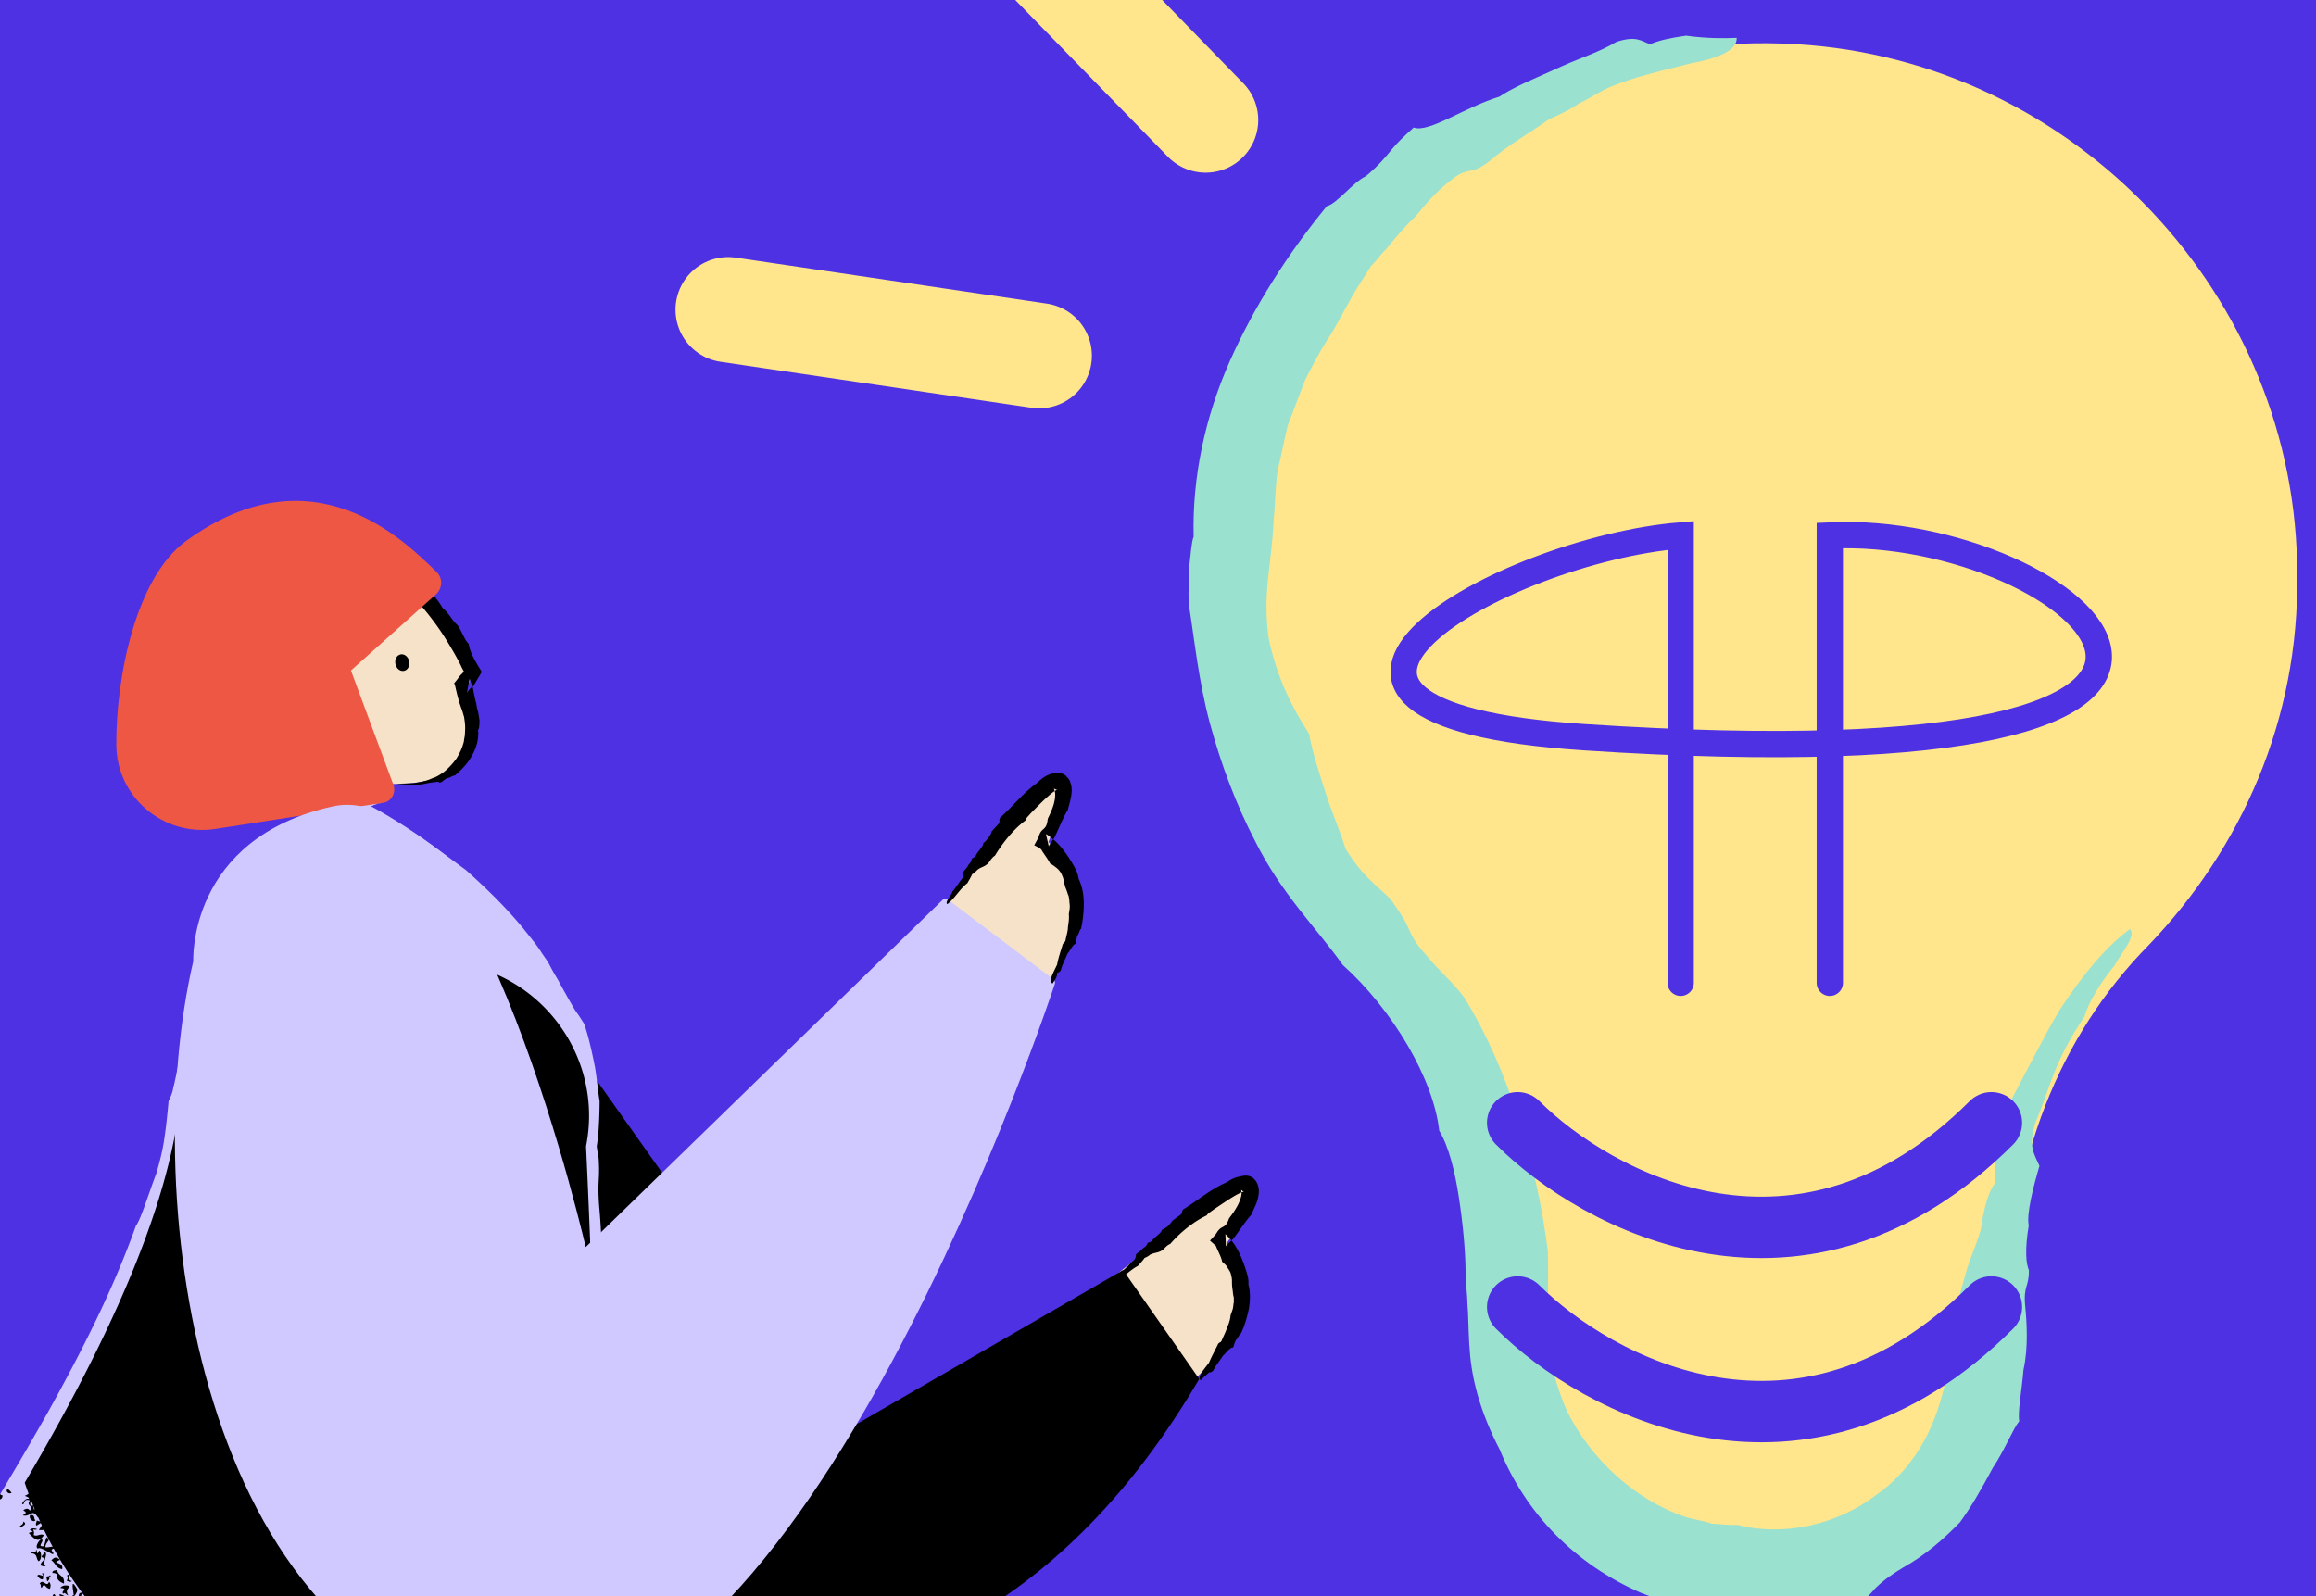 <svg xmlns="http://www.w3.org/2000/svg" width="264px" height="182px" fill="none" aria-hidden="true"><rect width="100%" height="100%" fill="#333333" stroke="none"/><g clip-path="url(#a6307e9838c20c)"><path fill="#fff" d="M0 0h264v182H0z"/><path fill="#4F31E4" d="M0 0h264v182H0z"/><g clip-path="url(#b6307e9838c20c)"><path d="M53 79c4.4 11.6-8.167 11.167-15 9.5L35 78l11.5-13.5 7.5 12-1 2.5ZM119.5 96c6.4-15.6-5.333-1.5-12 7.5L119 113c6.4-8.4 3-14.833.5-17ZM139.813 141.73c10.041-13.546-4.801-2.765-13.476 4.318l8.81 12.037c8.269-6.568 6.556-13.64 4.666-16.355Z" fill="#F5E2C8"/><path d="m128.016 144.793-31.7 18.327-34.15-48.215-6.02 71.816s49.281 23.762 80.554-29.515l-8.684-12.413Z" fill="#000"/><path d="M42.028 91.782s13.266 6.66 20.192 18.115c6.926 11.454 4.528 20.777 4.528 20.777s3.836 76.505.48 109.803c0 0-53.49 3.943-86.521-36.281-1.599-1.918 37.027-48.801 39.85-79.169 2.824-30.368 23.122-33.51 23.122-33.51" fill="#D0C9FF"/><path fill-rule="evenodd" clip-rule="evenodd" d="M43.626 90.983c0 .586-2.61 1.332-5.754 3.25a30.516 30.516 0 0 0-4.794 3.516 27.154 27.154 0 0 0-4.05 4.582c-1.544 2.344-2.93 5.168-4.048 8.205-1.12 3.09-1.865 6.446-2.345 9.803-.106 1.012-.266 1.651-.32 2.184-.106.533-.16.853-.266 1.172-.16.639-.32 1.172-.48 2.93-.266 2.664-.745 5.008-1.278 7.193-.533 2.184-1.172 4.209-1.864 6.286-1.386 4.103-3.09 8.311-5.595 13.852-2.77 5.434-5.008 9.377-7.245 13.266a583.486 583.486 0 0 1-7.246 12.52c-3.73 5.86-5.913 8.578-9.75 14.331-1.65 2.558-3.09 4.902-4.315 7.086-.32.533-.586 1.066-.852 1.599a7.097 7.097 0 0 0-.586 1.385c-.053.106-.053.16 0 .106v-.213c0-.16 0-.16-.053-.479-.054-.107-.054-.213-.16-.427-.054-.106-.107-.159-.16-.266-.053-.053-.053-.106-.107-.106-.053-.054 0 0 0 0l.586.586c.427.372.8.799 1.172 1.172.427.532.906 1.118 1.332 1.704.48.587 1.013 1.119 1.545 1.705l1.599 1.758c.532.587 1.118 1.119 1.651 1.705.533.533 1.066 1.119 1.652 1.652.533.533 1.119 1.012 1.651 1.545.533.479 1.013 1.012 1.545 1.438l1.439 1.279c1.705 1.438 2.983 2.238 4.155 2.983 1.173.8 2.345 1.386 3.89 2.345 3.196 1.971 3.782 2.717 7.139 4.528 2.983 1.439 4.528 1.918 7.032 2.877 9.963 4.209 22.376 7.246 33.245 7.992 2.344.266 4.795.479 7.299.586 1.278.053 2.557.106 3.889.106 1.278 0 2.664 0 3.942-.106l-1.651 1.598c1.012-11.135 1.118-23.602 1.278-35.376 0-1.438 0-3.143-.053-4.741 0-1.599-.053-3.037-.16-3.996.586-15.184-.053-33.191-1.119-46.617.107-3.41-.106-5.86-.32-9.75-.053-4.155.16-6.34.32-9.057v-.373c.054-.159.16-.426.213-.692l.16-.799c.107-.586.213-1.172.267-1.865.053-2.664-.213-4.955-.32-6.18-.373-1.279-.906-2.824-1.492-4.369-.692-1.545-1.438-3.143-2.237-4.475-.267-.479-.48-.959-.746-1.492a21.351 21.351 0 0 0-.906-1.438c-.266-.48-.64-.959-.959-1.439-.373-.479-.693-.959-1.065-1.438-1.492-1.918-3.303-3.729-5.168-5.381-3.73-3.356-7.885-6.18-11.401-8.364.32-.32 2.397.692 4.794 2.184 2.345 1.492 4.955 3.463 6.553 4.635 2.93 2.611 4.902 4.688 6.5 6.606.746.959 1.545 1.865 2.131 2.824.32.479.693.959.96 1.492.266.532.585 1.065.905 1.598.8 1.492 1.332 2.397 1.758 3.143.213.373.426.64.64.959.213.32.372.586.585.906.533 1.545.906 3.303 1.226 4.901.266 1.599.373 3.037.533 3.89 0 1.225-.054 2.29-.107 3.196-.053.906-.16 1.598-.266 2.291l.053-.32c.053.586.16 1.013.213 1.386.16 2.61-.16 2.29.053 5.381.426 4.421.48 12.36 1.12 14.278-.107 1.225-.054 3.782.052 6.446.107 3.25.32 5.541.586 7.672l.16 8.684c0 4.422.586 3.516.746 6.713-.053 9.217 0 17.581-.053 25.679-.107 8.098-.213 15.983-.853 24.241-.053.906-.053 1.758-.106 2.557-.053.853-.107 1.652-.16 2.451a614.52 614.52 0 0 1-.32 4.528 1.906 1.906 0 0 1-1.811 1.812c-1.225.053-2.29.106-3.41.106h-3.303c-2.238-.053-4.528-.159-6.98-.266-3.515-.266-7.67-.852-11.56-1.652-3.943-.745-7.565-1.651-10.123-2.184-3.835-1.225-8.417-2.77-13.212-4.688-4.795-1.918-9.75-4.209-14.278-6.766-.32-.213-.64-.373-.96-.586l-.958-.64-1.918-1.278c-.64-.427-1.332-.853-1.971-1.332-.64-.48-1.332-.906-2.025-1.386-1.332-.958-2.717-2.024-4.102-3.09-.693-.586-1.385-1.118-2.078-1.704-.693-.586-1.385-1.172-2.078-1.812-.905-.852-1.864-1.758-2.823-2.664-.906-.959-1.865-1.918-2.77-2.93-.96-1.012-1.812-2.078-2.718-3.143l-.692-.799-.16-.213-.054-.107c-.053-.106-.16-.213-.213-.32-.053-.106-.106-.213-.106-.319-.053-.16-.107-.32-.107-.48v-.533c0-.053 0-.159.053-.213 0-.106.054-.213.054-.266.053-.16.106-.32.16-.426.16-.48.373-.799.532-1.172.16-.32.373-.64.533-.959 1.492-2.451 3.037-4.689 4.475-6.873 1.439-2.184 2.824-4.262 4.103-6.18 1.758-2.557 3.889-5.914 4.901-7.086 3.836-6.34 7.885-12.946 11.72-19.765 3.784-6.82 7.353-13.852 9.91-21.045.267-.319.693-1.385 1.12-2.61.425-1.172.852-2.451 1.171-3.25.64-2.131.853-3.356 1.012-4.529.16-1.118.267-2.184.427-3.889.106-.106.16-.266.266-.532.107-.267.213-.587.266-.959.213-.746.373-1.759.64-2.877a60.536 60.536 0 0 1 1.864-7.086c1.066-3.73 2.291-6.447 3.623-8.844 1.332-2.397 2.77-4.422 4.635-6.766.96-1.012 1.652-1.545 2.185-1.865.532-.373.905-.48 1.278-.692.8-.746 2.291-1.812 4.103-2.77 1.491-.906 3.57-1.706 5.54-2.079Z" fill="#D0C9FF"/><path d="M22.05 116.023c-.693 2.717-1.173 5.701-1.492 9.004-1.226 13.213-9.217 29.569-17.741 44.006 6.02 17.955 22.962 30.901 42.94 30.901 8.365 0 16.143-2.291 22.856-6.18-.266-31.433-1.811-63.08-1.811-63.08s.106-.479.213-1.332c1.172-9.483-5.54-18.22-14.97-19.552a49.249 49.249 0 0 0-6.288-.426c-8.737 0-16.835 2.45-23.707 6.659Z" fill="#000"/><path fill-rule="evenodd" clip-rule="evenodd" d="M15.87 182.512c-.533-.372-.533-.692 0-1.012-.054.32.532.693 0 1.012ZM17.68 183.045c-.053-.799.693-1.225 1.386-1.332.213.746-1.012.48-1.385 1.332ZM15.55 179.795c-.426.32-.8-.479-1.172-.213-.16-.213.213-.426 0-.692.746.639.533-.267 1.172.905ZM9.956 172.177c.266-.107.586-.107.852.213-.266.426-.586.053-.852-.213ZM10.862 171.058c-.107-.266-.107-.586.213-.852.32.213.106.479.32.692-.214.053-.374-.053-.533.16ZM11.873 170.738c-.266-.319-.106-.692.373-1.012.213.32.054.639-.373 1.012ZM13.525 172.124c.107-.586.213-1.119-.639-1.705.107-.906 1.225 1.598 1.492 1.225.32.693-.64.213-.853.48ZM20.185 176.652c-.533.426-.16.906-.693 1.332-.32-.373.693-2.078-.32-1.385-.319-.959.747-.959 1.013.053ZM11.075 168.181c-.16-.213.213-.426 0-.693.852-.479.586 1.119 1.332.373.106.32-.054.693-.373 1.013-.426-.267-.32-.586-.48-.853-.16-.16-.32.053-.48.16Z" fill="#000"/><path fill-rule="evenodd" clip-rule="evenodd" d="M18.533 175.587c1.172-.267-.32-.959-.48-1.545.693-.16 1.226 1.118 1.492 1.545-.32 0-.692.586-1.012 0ZM15.39 172.337c-.426-.267.266-1.439.692-.64-.639 0-.213.16-.692.64ZM17.201 173.882c-.373-.267.533-1.012.693-.32l-.32.32c-.107-.16-.266-.107-.373 0ZM21.41 176.173c-.266.373-1.012-.533-.32-.693l.32.32c-.16.159-.106.266 0 .373ZM26.738 179.316c1.012.16-.266 1.705.959 2.397-.373-.159-.8.267-1.172-.213.266-.692.16-1.438.213-2.184ZM22.423 176.865c.266-.16.532.32.852.533-.48.32-.852-.107-.852-.533ZM18.746 173.083c.427-.107.853.053.853.532-.48.32-.853-.106-.853-.532ZM26.578 180.541c-.266.213-.533-.479-.852-.213-.16-.213.213-.426 0-.692.639-.32.426.692.852.905ZM25.939 179.156c-.48-.479.586-1.172 1.012-.639-.64-.053-.32.639-1.012.639ZM17.148 169.62c-.426-.853.852-.587.693-1.332 1.065.213-.054.692-.693 1.332ZM26.312 177.132c-.267-.427-.107-.64.373-.693l.32.32c-.267.373-.48.159-.693.373ZM24.5 173.509c-.906-.639.533-1.066 0 0ZM24.713 171.644c-1.225-.053-.373-1.332 0 0ZM29.082 172.763c-.64-.853 1.172-.639.533-1.492.266-.053.746.213.533-.16.373.16.799-.266 1.172.213-.213.16-.267.32-.16.48-.693-.426-1.438 0-.852.852-.8-.213-.64-.213-1.226.107ZM36.541 180.222c.266-.32.746-.16.533-.48.106-.16.213-.106.32 0l.32.32c-.374.479-.747.639-1.173.16ZM31.64 173.349c-.587-.373 0-.693-.32-1.012.533-.32.905.745.32 1.012ZM36.754 178.357c0-.266-.16-.746-.48-.533-.479-.959 1.492.16.48.533ZM33.93 175.427c-.053-.267-.106-.533-.32-.32-.16-.16.107-.32.16-.48.107.16.214.107.32 0 .107.16 0 .32.16.533-.053.053-.16.16-.32.267ZM9.743 181.713c1.332.693-.16 1.172 0 0ZM10.595 181.873c-.16-.16-.32-.319-.48-.533.374-.426.693.32 1.013 0 .16.373-.266.16-.533.533ZM7.665 177.771c.213-.267 1.172.533.852-.16.16-.16.32.107.48.16-.16.106-.107.213 0 .319-.48-.053-.906.054-1.332-.319ZM14.165 182.779c-1.971-.213-2.291-2.131 0 0ZM11.874 177.345c-1.013.16-.586-1.652.213-1.545.16.266-.96.799-.213 1.545ZM13.898 178.73c-.852.16.48-1.119-.48-1.545.96-.107.427 1.119.48 1.545ZM16.03 180.967c-.747-.426.266-.799.532-1.172.213.267.426.533.693.373.053.64-1.12-.266-1.226.799ZM15.07 178.57c-.213-.32.427-.16.16-.479.48-.373.586.532.64.692-.213.16-.48-.479-.8-.213ZM12.087 175.48c-.213-.639 1.012.053 1.385-.32.16.48-1.012.214-1.385.32ZM11.128 174.415c-.267-.906 1.225-.746.213-1.545-.32-.746.64.266.852.532.054-1.065.533.586.533-.479.693-.32.48.639.48.852-.267.213-1.013-.426-.32.32-.906-.213-1.225-.852-1.758.32ZM19.599 181.553c.16.427-1.119-.479-1.492-.532.746-.107.48-.586-.16-.853.32-.319.693-.639 1.012-1.012.107 1.758.107 1.012.64 2.397Z" fill="#000"/><path fill-rule="evenodd" clip-rule="evenodd" d="M14.697 172.976c-.426.266-.799-.533-1.172.16-.053-1.279-1.225-.693-1.864-.533-.16-.746 1.119-.107 1.545-1.172-.16.852.746.959 1.492 1.545ZM18.16 176.279c-.692-.426.853.426.853.533.32.852-1.066.639-.213 1.545-.213.213-.48.426-.693.639.267-1.065-.426-1.119-.48-2.237.693-.32.267.639.48.852.48-.426.48-.852.053-1.332ZM15.124 175.853c-.16-.213.106-.266.16-.16.16-.213-.16-.479-.32-.692.64.053.32-.693 1.012-.64.16-.16-.053-.319-.16-.532.48-.373.586.532.64.692-.32.053-.693.213-1.013.639.267.32.586.16.853.533-.373.693-.746-.319-1.172.16ZM20.131 180.062c-.16.16.054.319.16.533-.373.372-.692-.533-1.012-.693.373-.426.693.32 1.012 0 .16.213-.053.213-.16.16ZM11.82 171.751c.107-.64.533-.693 1.226-.8.266.214-.906.64-1.226.8ZM19.492 178.996c-.692.32-.266-.639-.48-.852.427-.32.214.639.48.852ZM15.55 173.509c.532-.107-.427.639-.693.639-.32-.266-.16-.746-.48-.533.107-.852.64.213 1.173-.106ZM20.185 178.677c-1.12 0 .48-1.119.852-.853.586-.479-.906-.053-.32-.692-.426-.746 1.013 1.172.853-.16 1.012-.16-.426 1.012-.053 1.332-.427-.16-1.279-.373-.853.479-.426.16-.32-.266-.48-.533-.212.214-.106.32 0 .427ZM24.5 182.513c.32-.16.693-.16 1.012-.32.107-1.012-1.118-.213-1.172-1.225.267 0 .746-.16.533-.48.8.16 1.918 2.664-.373 2.025ZM14.538 171.431c-.16-.213.106-.266.16-.16.48-1.278.799-2.45.852-.479-.32.426-.64.639-1.012.639ZM14.058 170.579c.107.958-.266-.693-.48-.16-.32-.64 1.066-.267 0-1.013.48-.213.906 0 1.332.373-.373.213-.852.267-.852.8ZM22.21 178.73c.106.746-.32-.266-.48-.533 1.225-.533.213-.106.48.533ZM19.919 174.947c.213.107.426.16.692 0 .373.48-.533.586-.692.64-.32-.32.266-.693-.32-1.013.213-.106.48.213.32.373ZM12.78 167.169c-.054.426-.214.32-.533.48-.16-.214.213-.427 0-.693.213-.16.426.213.692 0 .16.266-.053.32-.16.213ZM11.927 167.009c-.48.373-.586-.533-.64-.693.214-.159.427.16.693.373.16-.106.107-.213 0-.319.8-.16-.266.479-.053.639ZM14.271 169.087c-1.278-1.545.48-1.492-.799-2.238.267-.479.586.107.853-.16-.373 1.172.692 1.279-.054 2.398ZM27.537 182.246c-.746.267.267-.533.48.16.16-.107.106-.213 0-.32.16-.16.32.107.48.16-.16.107-.107.213 0 .32-.267.266-.64.106-.96-.32ZM27.27 179.849c.267-.32.587-.16.853-.48.107-.213.16-.426 0-.692-.32-.16-.32.266-.16.479-.745.266-.106-.906-.16-1.172-.319 0-.639-.586-1.012 0-.106-.479.533-.906.693-1.332.107.266.107.586-.213.853.16.106.32 0 .48.159.106-.586.372-1.118-.32-1.704.64-.373.426-.214.852-.853-1.492.107-.16-1.492-1.651-1.705-.16.16.053.32.16.533-.107.16-.214.107-.32 0l-.32-.32c.48-.905.906.213 1.385-.639.054.266-.213.586.16.852.533-.372.107-.799-.16-1.172 1.013-.479.8.746.8 1.226.372.319.213-.693.852-.48.32.426-.107.799-.533 1.172-.213-.213-.426-.479-.64-.692-.319.266-.319.533-.212.852.266.053.586-.053.852-.16.32.48.48.906.64 1.386-.48.372-.587-.533-.64-.693 0 .426-.692.906-.692 1.332 1.065-.799.639 1.545-.054 1.705.32.426.64.586 1.012.373-.426.159-.692.852-1.225 1.811a1.92 1.92 0 0 0-.426-.639ZM23.7 170.632c.108.639-.745-.639-.851.479.639.213.266.32 1.012.693-.213.053-.48.107-.693.32-.373-1.013-.586-2.078-1.811-1.918-.267.746.852.479 1.172 1.225-.267.053-.533.107-.32.32-.586.373 0-.533-.32-.693-.32-.32-.692.746 0 1.012-.532 0-1.491.267-1.491-.532.266-.054.586.213.852-.16-.16.053-.426-1.865-1.172-1.226.8-.692 2.61-.266 3.623.48ZM20.078 173.456c.746.372.32-.64-.16-.853.426.16.906-.16 1.385-.32-.32.693-1.012 1.013-.053 2.025-.16.16-.32-.107-.48-.16-.053.213-.106.426-.372.693-.267-.853-.32-.693-.48-1.545.267-.213.267.053.16.16ZM15.443 169.247c-.213.159-.426-.16-.692-.373.266-.213.532-.427.372-.693.8-.213-.372.799.32 1.066ZM23.808 174.841c-.906.266-.32.532-.853 1.172-.8-1.332 1.385-1.226-.48-2.238.64.053 1.066.48 1.332 1.066ZM30.627 181.607c.16.266-.32.532-.533.852-.586-.586.053-1.119-.32-1.705.586-.426.107 1.332.853.853ZM28.763 179.742c.266.16.532-.16.32-.32.319-.213.16.427.479.16.16.267-.32.533-.533.853-.426-.267-.32-.586-.48-.853.32-.213.32.054.214.16ZM23.968 174.681c.266-.213.532.48.852.213.267.426-1.065.373-.852-.213ZM31.426 182.459c.16-.479.213-1.012.533-1.491.213.213.426.479.64.692-.746.053-.587.107-1.173.799ZM24.18 174.201c-.425 0-.372-.319-.852-.852.267-.266 1.013-.053.32.32.266.159.586 0 .852.213.16.373-.16.16-.32 0-.212.106-.106.213 0 .319ZM18.853 168.98c-.586-.373 0-.692-.32-1.012.586-.32.373 1.385 1.172.213.427.373.587.693.64 1.012-.267.16-.746-.319-.48-.532-.32-.107-.692.053-1.012.319Z" fill="#000"/><path fill-rule="evenodd" clip-rule="evenodd" d="M26.152 175.96c.746-1.492 1.545-.107 0 0ZM32.97 182.353c.16-.16.32-.32.534-.48.32.213.16.48 0 .693.16.16.32-.053.532-.16.214.586-.852.533-1.065-.053ZM31.16 180.435c-.267-.266.906-.693 1.225-.799.427.266-.32 1.012 0 .319-.426-.319-.852.693-1.225.48ZM32.758 176.918c.426.693.16 1.386-.373 2.025.32.746.693-.426 1.013.373-.587.16-1.12.16-1.705.32.532-.586.639-1.705 1.065-2.718ZM23.701 172.337c1.598-.533 1.545.692 0 0ZM32.492 180.488c1.598.799.426 1.385 0 0ZM35.156 181.553c.16.427-.267.32-.533.48l-.32-.32c.533-.426.32-.852-.16-.852-.16-.586 1.12.32 1.492.533.32.692-.64-.32-.852-.213-.107.266.213.532.373.372ZM27.058 173.082c-.96-.959.32-.852.372-2.024.373-.16.16.16 0 .32.213.799 1.332.106 1.013.692.213.426-.586-.319-1.172-.213-.533.426.48.853-.213 1.225ZM34.41 178.996c-.32.64.693.213.48.853-.214.053-.48.106-.693.319.16-.426-.16-.905-.32-1.385.267-.053.533-.106.32-.32.692.48.64-1.811 1.864-.106-.639.053-.213.213-.692.639-.053.799-.16-.586.213-.852-.746-.267-.426 1.065-1.172.852ZM35.209 180.541c.906-1.598 1.225.107 0 0ZM32.438 176.226c.853-.799 1.012.213 1.545.213.107.426-1.172.48-1.545-.213ZM31.906 175.693c-.32-.479.64-.266.852-.16.427-.426-.532-.639-.639-.692-.213-.267 1.119-.107.373-1.012 1.225-.107-.426 1.118.8 1.545-.48.586-.907.266-1.386.319ZM37.713 181.074c.64-.426-.373-.852.533-.852-.213.586-.053 1.438.799 1.225.32.426-.693.213-.213.852-.852.214-.64-1.385-1.492-1.225-.106-.32.213-.16.373 0ZM30.414 173.509c.266.106 1.652-.107.852.533-.266-.373-.532-.214-.852-.533ZM34.783 177.291c-.32-.319.266-.692-.32-1.012.266-.16.48.16.32.32M40.11 181.82c-.426-.266-.32-.586-.48-.852ZM43.147 181.554c.8.053.053-.587.693-1.013.213.267-.054 1.812-.693 1.013ZM45.491 182.939c-.746.213-.852-.426-1.012-1.013.426-.159 1.225.054.373-.692.266-.32.586-.16.852-.48.16.267-.16.48-.32.32-.053.639.214 1.279.107 1.865ZM31 182.619c-.16-.107.106-.373-.107-.426.213-.267.32.319.746.266-.266.373-.373-.266-.64.16ZM30.52 181.34c-.479-.053-.053-.479.054-.532.106.106-.053.373-.053.532Z" fill="#000"/><path fill-rule="evenodd" clip-rule="evenodd" d="M31.426 180.168c.426-.053.16.906.426.267.053.106.16.213.32.266-.266.32-.586.32-.266.746-.373.107-.533-.799-.48-1.279ZM30.094 180.914c-.32-.053-.426-.213-.213-.479.053.16.426.213.213.479Z" fill="#000"/><path fill-rule="evenodd" clip-rule="evenodd" d="M31.106 180.754c-.213-.373 0-.745.32-.959.266.267-.32.48-.32.959ZM29.295 179.742c-.107.213-.48-.053-.586.213-.107-.053 0-.266-.16-.319.48.053.16-.32.746.106ZM24.767 177.505c.106-.107.266-.213.426-.107 0 .267-.213.16-.426.107ZM36.114 181.074c-.32-.213.213-.213.16-.479.107.053 0 .266.16.319-.053.16-.266 0-.32.16ZM24.873 176.759c-.106-.107-.213-.267-.106-.426.213.053.16.159.32.266-.054 0-.16 0-.214.16ZM34.41 179.689c-.267-.107.16-.586.426-.426 0 .479-.266.266-.426.426ZM25.3 176.332c-.214-.106-.214-.319-.054-.586.16.107.213.32.053.586ZM26.418 176.599c-.107-.32-.16-.586-.746-.64-.16-.479.96.48 1.012.214.373.213-.213.266-.266.426ZM30.733 177.078c-.16.32.16.48 0 .8-.266-.107-.16-1.173-.479-.586-.426-.373.053-.587.48-.214ZM43.04 181.82c.107-.106.267-.213.427-.106 0 .266-.213.159-.426.106ZM24.287 175.32c-.106-.053 0-.266-.16-.319.267-.427.533.373.746-.16.16.16.16.319.054.586-.267-.053-.267-.213-.427-.267-.106-.106-.16.054-.213.16Z" fill="#000"/><path fill-rule="evenodd" clip-rule="evenodd" d="M29.668 177.025c.48-.426-.373-.373-.586-.586.32-.213.852.213 1.065.373-.16 0-.16.373-.48.213ZM27.377 176.226c-.266 0-.213-.746.16-.48-.267.16-.053.16-.16.48ZM28.602 176.492c-.266-.053 0-.586.267-.319-.054.106-.054.16-.107.266-.053-.053-.106 0-.16.053ZM35.581 178.73c-.106-.107-.16-.213-.266-.107-.106 0-.106-.106-.053-.159.053-.107.053-.16.106-.267a.976.976 0 0 0 .373.107c-.106.213-.106.319-.16.426ZM36.594 178.57c-.32-.32.266-.533.533-.373 0 .533-.533-.16-.533.373ZM31.16 176.546c-.054.266-.586 0-.32-.267.107.054.16.054.266.107-.053.106 0 .16.054.16ZM34.516 176.759c.533-.16.267.852 1.066.906-.213.053-.32.319-.586.213-.107-.427-.373-.746-.48-1.119ZM31.8 176.652c.106-.16.319 0 .532.053-.107.267-.426.16-.533-.053ZM29.135 175.746c.16-.159.426-.159.533.054-.107.266-.426.16-.533-.054ZM46.77 181.607c-.054.16-.267.053-.427 0l.16-.48c.16.054.054.267 0 .427.107 0 .213.053.267.053ZM34.676 177.345c-.106.16-.373-.107-.426.106-.107-.053 0-.266-.16-.319.213-.32.373.213.586.213ZM34.037 176.865c-.32-.106 0-.692.32-.586-.267.16.053.426-.32.586ZM45.864 180.754c-.106-.053 0-.266-.16-.319 0-.107.107-.107.16-.107.107.053.16.053.267.107-.054.213-.214.16-.267.319ZM45.225 180.541c-.213-.053-.16-.16-.32-.266.053-.213.64.053.32.266ZM27.537 174.521c-.426-.32.267-.479 0-.799.586-.213.16.32 0 .799ZM25.885 173.828c-.532-.106-.532-.479-.852-.692.266-.266.373-.32.692-.053-.799.373.373.159.16.745ZM24.074 173.189c-.267-.16 0-.586-.586-.586-.373-.32.48.213.373-.266.16.053.053.586.266.106.213.107.16.64-.053.746ZM33.717 175.8c-.213-.16-.213-.267 0-.426.107.053.16.053.266.106-.053.213-.213.16-.266.32ZM26.631 172.869c-.053.267-.586 0-.32-.266.107.053.16.053.267.107-.107.053 0 .106.053.159ZM32.012 174.574c-.64-.106-.053-.639 0 0ZM31.64 173.615c-.587.267-.48-.532 0 0ZM26.364 171.538c-.266.213-.372-.267-.745-.107l.16-.479c.213.16.532.266.266-.054.16-.426.32.373.426 0 .267.16-.107.586.32.64-.267.319-.48-.213-.427-.426-.266-.054-.16.426 0 .426ZM27.75 171.91c-.48.16-.586-.106-.16-.319.16.053 0 .266.16.319ZM24.074 170.792c.213-.267.373-.639.746-.586.053.479-.267.639-.746.586ZM27.057 171.538a.547.547 0 0 0-.32-.267c.214-.106.48-.106.8 0-.053.213-.426-.053-.48.267ZM23.914 170.472c-.16-.053-.053-.266 0-.426a.992.992 0 0 0 .373.106c-.107.16-.266.16-.373.32ZM23.381 169.62c.426 0 .213.266.426.426-.106.213-.586-.213-.426-.426ZM26.791 170.739c-.426-.054-.106-.427-.532-.427.213-.266.745.16.532.427ZM27.058 170.738c.053-.426.586.107.745-.159.32.319-.479.213-.745.159ZM31.48 171.697c-.32.32-.267-.319-.427-.426.426-.266.48.373.426.426ZM27.43 169.62c-.266-.054 0-.586.267-.32-.053.107-.053.16-.107.266-.053-.106-.106 0-.16.054ZM27.43 181.926a.992.992 0 0 0-.372-.106c.053-.267.373 0 .48-.267.212.107-.054.16-.107.373ZM25.033 180.701c.053-.16.692-.053.373-.266.053-.107.16-.054.266-.054-.053.107 0 .107.107.16-.267.107-.426.267-.746.16ZM29.349 181.5c-.96.373-1.599-.479 0 0ZM26.95 179.476c-.425.319-.692-.639-.266-.746.107.053-.266.586.267.746ZM28.23 179.636c-.374.266-.054-.64-.587-.586.427-.32.48.373.586.586ZM29.828 180.168c-.427 0-.054-.426-.054-.692.16.053.32.16.427 0 .16.319-.587.16-.373.692ZM28.762 179.263c-.16-.107.16-.16-.053-.267.107-.319.426.107.48.16-.054.16-.373-.106-.427.107ZM26.578 178.517c-.267-.267.48-.213.586-.48.213.213-.426.373-.586.48ZM25.885 178.304c-.32-.373.373-.693-.266-.746-.32-.267.373 0 .532.053-.266-.533.427.16.107-.373.266-.319.373.213.426.267-.106.159-.586.053-.106.266-.427.053-.746-.213-.693.533ZM31.64 179.582c.16.16-.64.054-.853.107.32-.213.106-.373-.267-.373.107-.266.16-.48.267-.746.426.799.266.48.852 1.012ZM37.446 181.554c.213.106.267 0 .32-.16.053.106.16.213.32.266-.107.107-.32.053-.373.267l-.48-.16c0-.107.107-.107.16-.107 0-.106-.053-.266-.16-.319.053-.107.16 0 .107.053.106.053.106 0 .16-.053.213.106 0 .053-.054.213ZM32.331 179.955c-.372.16.267-.319.32-.586.16.107-.106.373.107.427-.053.106-.16 0-.107-.054-.106.054-.266.054-.32.213ZM34.41 180.222c-.107.106-.213.159-.107.266-.373.32-.16-.533-.32-.639.16-.267.107.373.427.373ZM35.955 180.755a.975.975 0 0 0-.373-.107c.32 0 .373-.48.692-.426 0-.213-.32-.213-.053-.586.373.586 0 .479-.266 1.119Z" fill="#000"/><path fill-rule="evenodd" clip-rule="evenodd" d="M27.217 176.705c-.106.214-.48-.053-.533.373-.32-.586-.745 0-1.012.213-.266-.319.48-.319.426-.905.16.426.64.213 1.12.319ZM29.668 177.398c-.426-.053.533 0 .533.053.373.32-.32.586.266.746l-.16.48c-.16-.586-.48-.427-.745-.959.266-.32.266.266.426.266.106-.213 0-.426-.32-.586ZM28.123 177.984c-.107-.053 0-.16.053-.107.054-.159-.16-.159-.32-.266.32-.16 0-.426.32-.586.054-.107-.106-.16-.213-.213.107-.32.426.106.48.16-.16.106-.267.266-.32.586.213.106.32-.053.533.053 0 .426-.48.053-.533.373ZM38.778 181.34c.107.586-.426-.426.107-.266.16.053-.16.16-.107.266ZM31.532 178.73c-.053.106.107.16.213.213-.053.266-.426-.107-.639-.107.053-.266.373 0 .48-.213.106.054 0 .107-.054.107ZM25.566 176.812c-.107-.32.106-.48.373-.693.16.054-.267.586-.373.693ZM34.943 179.902c-.214-.053.16-.479.373-.266-.054.266-.32.053-.373.266ZM30.947 178.41c-.267.32-.267-.266-.427-.266.107-.32.267.213.427.266ZM27.75 176.759c.213-.16-.053.373-.16.479-.213-.053-.266-.319-.373-.106-.16-.48.32-.107.533-.373ZM38.778 180.808c-.106.213-.373-.267-.746-.267.267-.373.533.107.746.267ZM36.754 178.89c-.533-.267-.32.426-.533.373-.426-.053-.106-.32 0-.426-.426-.16-.586.213-.8.426.32.106-.052.586.48.586.32-.32.586-.639.853-.959Zm-.8.799c-.106-.053-.16-.053-.266-.107.053-.106 0-.106-.053-.159.107-.213.32-.213.586-.054-.16.054-.213.16-.266.32ZM31.213 178.091c-.533.266-.053-.64.213-.586.16-.373-.48.213-.32-.267-.373-.213.746.32.373-.266.427-.32.054.586.32.639-.266.054-.693.107-.266.427-.16.159-.213-.054-.373-.107-.107.053 0 .106.053.16ZM44.958 182.619c-.106-.053-.053-.16-.053-.266-.107 0-.16.106-.267.053-.16-.106.054-.106.16-.106.054-.16.054-.214-.053-.267.32-.373.213.373.213.586ZM34.196 178.836c.107-.159.267-.266.426-.426-.213-.479-.586.16-.852-.266.107-.053.32-.267.107-.373.426-.107 1.545.799.32 1.065ZM38.512 180.009c-.533.426.053-.533-.213-.586ZM38.032 179.849c-.213.266-.16-.373-.426-.427 0-.106.106-.106.16-.106.106.053.16.053.266.106-.053.214-.106.373 0 .427ZM37.393 179.795c-.373-.106-.266-.639-.586-.213-.426-.586.533-.159.64-.319.16.16-.107.16-.054.532ZM26.791 176.013c-.107-.053 0-.16.053-.107-.106-.745-.213-1.385.267-.426-.054.267-.213.426-.32.533ZM26.311 175.747c.267.426-.32-.267-.266.053-.32-.213.426-.373-.266-.48.16-.213.426-.213.745-.16-.106.16-.32.32-.213.587ZM32.172 177.611c.213.32-.213-.053-.373-.106.48-.586.107-.16.373.106ZM30.147 176.386c.107 0 .267-.053.32-.16.32.107-.107.426-.16.479-.266-.106-.053-.372-.426-.426.106-.16.32-.053.266.107ZM24.873 174.415c.107.213 0 .213-.107.373-.106-.054 0-.267-.16-.32.054-.107.267 0 .32-.16.107.053 0 .16-.053.107ZM24.447 174.521c-.107.32-.426-.106-.48-.16.054-.16.267-.053.427 0 .053-.106 0-.106-.107-.16.32-.213 0 .32.16.32ZM45.704 181.5c-.106.267-.373-.266-.266-.479.533 0 0 .479.266.479ZM37.447 178.836c-.16-.053-.054-.266 0-.426ZM26.045 174.947c-1.012-.426-.16-.799-.906-.852 0-.267.267-.107.373-.267.054.64.586.427.533 1.119ZM35.582 177.931c-.32.319 0-.32.266-.053.053-.107 0-.107-.106-.16.053-.107.16-.054.266-.054-.053.107 0 .107.106.16-.053.213-.266.267-.532.107ZM34.41 175.107c.32-.639.692.586.373.799.266.107.48.107.586-.053-.16.213-.107.586-.107 1.172a.992.992 0 0 0-.373-.106c.053-.213.213-.213.267-.427 0-.106-.054-.266-.16-.319-.16 0-.107.213.053.266-.32.32-.266-.373-.373-.533-.16.107-.48-.106-.48.267-.16-.213.054-.586 0-.799.107.106.214.266.107.426.107 0 .16-.107.267-.053-.107-.267-.107-.64-.587-.746.214-.32.16-.213.214-.586-.693.426-.427-.693-1.226-.427-.053.107.107.16.213.214 0 .106-.106.106-.16.053-.106-.053-.16-.053-.266-.107 0-.532.48-.106.48-.639.106.107.053.32.266.373.16-.32-.16-.373-.373-.533" fill="#000"/><path fill-rule="evenodd" clip-rule="evenodd" d="M33.77 173.775c-.053.213 0 .32.107.427ZM30.893 173.349c.214.266-.532-.16-.266.426.32-.053.213.107.64.107a.545.545 0 0 0-.267.32c-.426-.373-.8-.853-1.332-.48.053.426.533 0 .853.266-.107.107-.214.16-.107.267-.213.319-.107-.267-.32-.267-.213-.053-.16.533.267.48-.267.106-.64.533-.853.106.107-.106.32-.053.373-.266-.053.053-.64-.799-.852-.266.213-.533 1.172-.799 1.864-.693ZM29.455 171.644c-.053.107.107.16.213.213.16.054.16-.16.266-.319.107.053.054.159.213.213M28.656 171.271c.16-.053.213-.426.48-.266 0-.16-.32-.266-.374-.107" fill="#000"/><path fill-rule="evenodd" clip-rule="evenodd" d="M30.627 171.005c-.16.16-.32.16-.586.053 0 .107.106.16.053.267.586-.48.053.532-.053.905-.107-.053 0-.266-.16-.319-.533.266.586.745-.373.692 0 .107.106.16.053.267.213-.054.373-.267.533-.373 0 .479-.373.799-.853.905.32-.213.054-.319-.106-.053-.213 0 .16-.426.266-.426 0-.213-.16 0-.373-.107.107-.106.213-.16.107-.266.106-.16.106.053.266.106 0-.532-.852-1.438-.053-1.491M29.88 175.587c.427 0 0-.373-.265-.373.266-.054.372-.267.586-.48 0 .426-.214.746.479.959-.053.107-.16.053-.266.053.053.107.053.267 0 .427-.32-.32-.32-.267-.586-.586 0-.16.106-.054.053 0ZM26.631 174.734c-.053.16-.266.054-.426 0 .053-.159.16-.319 0-.426.373-.32.053.48.426.426ZM46.397 181.074c-.213-.053-.16-.16-.32-.266.053-.107.16 0 .107.053M32.012 175.373c-.373.373 0 .32-.107.746-.692-.426.373-.905-.745-.959.266-.16.532-.053.852.213ZM24.66 173.509c-.054.16-.267.053-.427 0-.053-.373.64-.479.107-.639.053-.213.32-.267.107-.373.586-.107-.267.959.213 1.012Z" fill="#000"/><path fill-rule="evenodd" clip-rule="evenodd" d="M25.193 172.657c.106.213-.96-.64-1.226-.427-.266-.159.107-.692.267-.746.373 0-.267.533.053.587.266.053.213-.48.373-.693.373.266-.107.32-.107.746.32.053.8-.267 1.013.213-.107.266-.267-.266-.533-.053 0 .159.213.213.16.373Z" fill="#000"/><path fill-rule="evenodd" clip-rule="evenodd" d="M23.701 171.165c.32.16.48-.16.8 0-.427.692-.747.319-1.173-.107.053-.16.586-.053.107-.266.16-.16.32-.16.586-.053-.054.106-.16.053-.267.053-.053.106 0 .213-.053.373ZM26.471 173.722c-.373.213-.48-.693-.053-.693.16.107-.213.48.053.693Z" fill="#000"/><path fill-rule="evenodd" clip-rule="evenodd" d="M27.164 173.988c-.533 0-.107-.426-.533-.426.586-.586 0-.746-.106-1.279-.267-.106-.426.107-.746-.106.266-.32-.373-.213-.053-.586.426.053.32.373.48.586.319 0 .425-.32.692-.426.213.319-.267.373-.107.746.053.159.16.266.267.372.213.107.266 0 .32-.159.159.213.319.426.265.745-.426 0-.213-.266-.426-.426 0 .107-.106.107-.16.054.054.159.16.266.267.372-.107.373-.267-.426-.426 0-.107.32.639.16.266.533ZM45.597 179.849c-.053.106.107.16.214.213-.16.266-.693-.107-.746-.267a.543.543 0 0 0 .266-.319c.107.106.16.16.16.319.213-.053.32.107.106.054ZM35.848 176.705c-.266-.053-.266-.213-.426-.266.053-.107.16 0 .106.053.16 0 .214-.213.107-.266M32.012 175.267c.106-.16.373.106.426-.107.267.107-.373.427-.426.107ZM32.012 174.947c-.213.107-.266-.053-.586-.213.054-.16.48-.266.267.107.16 0 .266-.16.426-.107.16.107-.053.107-.16.107-.107.053-.053.106.053.106ZM28.176 173.775c-.373 0-.16-.319-.426-.426.213-.32.532.533.586-.213.32.053.48.16.586.32-.107.159-.426.053-.373-.107-.16.053-.267.213-.373.426ZM33.344 175.267c0-.852.746-.373 0 0ZM31.32 174.201c.639-.639.905-.053 0 0ZM22.689 170.579c-.32-.16.213-.16.16-.48.372.213 0 .267-.16.48ZM31.266 173.083c.107.053.16-.107.213-.213.32.266-.213.532-.48.266.054-.32-.052-.533.16-.906.107.16.267.267.587.32-.107.213-.533-.16-.586.213 0 .107 0 .266.106.32ZM32.918 173.083c-.16.319.426.266.213.586-.693-.214-.053-.48-.32-1.066M31.64 173.189c.052-.106.159-.053.265-.053.107-.267-.266-.267-.053-.586.053.319.693 0 .427-.107 0-.106.106-.106.16-.053.106.053.16.053.266.107-.373.159-.533.799-1.066.692ZM30.574 171.911c-.054-.427.639.159 1.172.106-.107.426-.906-.266-1.172-.106ZM27.803 170.152c-.16.054-.213.214-.426.107 0-.426.426.053.426-.426.267.106-.106.959 0 .319ZM6.227 182.513c-.32-.16-.32-.427-.107-.8.266.107.266.427.107.8ZM7.878 182.886c-.107-.427-.266-.853-1.066-.959-.266-.64 1.386.692 1.492.319.48.32-.373.373-.426.64ZM4.735 181.021c-.16-.107 0-.373-.214-.48.427-.639.8.533 1.066-.213.213.213.213.48.107.8-.373-.054-.427-.267-.64-.427-.16 0-.213.213-.32.32ZM9.21 182.353c-.373-.053-.32-1.066.266-.693-.426.213-.053.213-.266.693ZM11.021 182.779c-.373-.053 0-.906.373-.479a.767.767 0 0 0-.106.372c-.16-.106-.213.001-.267.107ZM11.82 181.66c.267-.213.586-.266.746.053-.16.427-.586.267-.746-.053ZM9.476 179.902c-.586-.426.373-.746 0-1.172.8-.266.213.48 0 1.172ZM7.079 178.89c-.746-.16-.746-.693-1.226-1.012.373-.373.533-.427 1.013-.054-1.226.48.479.16.213 1.066ZM4.415 177.984c-.373-.266-.053-.852-.852-.905-.533-.48.692.266.532-.427.214.107.054.853.373.107.32.266.267 1.065-.053 1.225ZM18.48 181.767c-.32-.213-.266-.427 0-.586.107.053.213.106.373.106-.053.32-.32.267-.373.48ZM8.144 177.451c-.053.373-.905 0-.48-.373a.762.762 0 0 0 .374.107c-.107.16 0 .213.106.266ZM15.923 179.902c-.853-.106 0-.906 0 0ZM15.443 178.57c-.906.373-.746-.799 0 0ZM7.771 175.587c-.373.266-.532-.373-1.118-.16.106-.213.16-.48.266-.693.32.267.746.427.426-.053.213-.639.48.586.586 0 .373.213-.16.852.48.959-.373.48-.693-.32-.586-.586-.48-.213-.267.479-.054.533ZM9.796 176.066c-.64.213-.853-.106-.213-.479.16.106-.053.373.213.479ZM4.415 174.415c.32-.373.48-.959 1.066-.8.106.693-.373.906-1.066.8ZM8.784 175.533c-.107-.159-.213-.266-.48-.373.32-.159.746-.106 1.172 0-.106.32-.586-.053-.692.373ZM4.202 173.935c-.213-.106-.053-.373 0-.586.16.053.373.107.533.16-.16.266-.373.213-.533.426ZM3.456 172.71c.64 0 .32.426.586.586-.213.373-.852-.213-.586-.586ZM8.41 174.415c-.585-.054-.159-.586-.745-.64.213-.373 1.012.213.746.64ZM18.853 177.771c-.746-.373.586-.852-.16-1.225.16-.107.586-.107.32-.267.32-.053.479-.479.905-.266-.106.213-.053.32.053.426-.639-.053-1.012.533-.32.906-.638.053-.532 0-.798.426ZM8.784 174.361c.106-.586.852.16 1.065-.213.426.48-.692.32-1.065.213ZM26.685 180.222c.053-.32.48-.373.16-.533 0-.16.106-.16.213-.107a.762.762 0 0 0 .372.107c-.106.479-.32.746-.745.533ZM15.23 175.747c-.48.479-.373-.48-.586-.586.533-.373.586.532.586.586ZM31.266 181.181c-.213-.107-.053-.373 0-.586.373.053.533.213.426.532-.16 0-.16-.106-.106-.213-.213-.053-.267.16-.32.267ZM20.771 177.238c-.533-.053-.213-.479-.586-.586.266-.373.959.213.586.586ZM16.935 175.906c-.533 0-.373-.426-.8-.479 0-.267 1.226.053.8.479ZM26.152 178.89c-.107-.16-.373-.426-.533-.16-.693-.533 1.065-.48.533.16ZM23.115 177.878c-.106-.16-.266-.32-.373-.107-.16-.053-.053-.266-.053-.426.16.106.213 0 .213-.107.107.107.107.213.267.32.053.053 0 .16-.054.32ZM33.504 180.968c-.373.426-.959-.32-.533-.746.32.16-.106.746.533.746ZM9.316 172.763c-.373-.053 0-.906.373-.48a.774.774 0 0 0-.106.373c-.16-.106-.213 0-.267.107ZM33.664 180.435c.64.266.426.373 1.066.373.053.639-1.492.106-1.066-.373ZM39.737 182.3c-.053.319-1.119 0-.64-.427.374.054.374.32.64.427ZM30.468 179.369c.585-.319 0-.852-.427-1.119.213-.213.586-.213 1.012-.053-.692 1.119.693.426.533 1.332-.586.107-.32-.479-1.118-.16ZM21.837 176.439c-.48-.106-.746-.319-.533-.746.053.32.905.213.533.746ZM19.545 175.64c-.533-.533-.213-.586-.106-1.439.639.533.053.746.106 1.439ZM6.173 171.111c-.426-.106 0-.586-.373-.692.32-.48.693.266.373.692ZM5.001 170.472c-.426.267-1.332-.16-.586-.586.266.16-.053.64.586.586ZM16.988 174.574c-.213-.159-.266-.373-.16-.639.373.053.213.373.16.639ZM27.697 177.824c-.16.373-.8-.159-1.119-.159.16-.427.746.159 1.119.159ZM28.07 177.771c.905-.266 1.065.959 0 0ZM18.693 174.788a.763.763 0 0 0-.373-.107c.054-.426.373-.266.64-.16-.054.054-.213.054-.267.267ZM35.795 180.009c.16-.373.586-.213 1.012-.054-.267.213-.586.213-1.012.054ZM24.393 175.906c-.905.267-.959-.959 0 0ZM36.647 179.689a.773.773 0 0 0-.373-.106c.16-.107.267-.214.373-.48.373.213.32.426 0 .586ZM31.373 177.931c-.16-.053-.053-.266-.053-.426-.48.16-.64.213-1.12-.16.374-.16.853 0 1.333.053a6.71 6.71 0 0 0-.16.533ZM18.107 171.804c.053.586-.266.906-.905.853.32-.16.639-.8-.107-.8.053-.159.107-.372.16-.532.373.426.266.479.852.479ZM30.414 176.759c-1.065.373-.426-1.119 0 0ZM24.234 174.681c-.533.426-.586-.586-.213-1.066.32.214-.373.959.213 1.066ZM31.107 177.025c-.48-.373.373-.426.426-.639.48.373-.373.373-.426.639ZM33.983 177.238c-.106.32-.32-1.172-.905-.319-.427-.32 0-.8.16-1.119.212.959.266.266 1.172.586-.8.16-.214 0-.427.852ZM28.762 175.214c.32-.693.267-.373.693-.959.48.32-.32.533-.32.906.053.266.48.053.8.479-.214.586-.8-.16-1.173-.426ZM27.963 175.161c.16-.214.426-.16.533-.427.426.267-.213.693-.533.427ZM13.046 169.886c-.64-.16.213-.586-.48-.959.16-.319.427-.319.8-.106-.054.159-.267.053-.427.053.054.373.48.533.107 1.012Z" fill="#000"/><path fill-rule="evenodd" clip-rule="evenodd" d="M27.75 173.509c.32.266 1.013.746.906-.266.853 0-.373.959.48.959-.32.639-1.599.106-1.386-.693ZM35.209 176.439c-.053.373-.906 0-.48-.373.107.053.213.107.373.107-.106.213 0 .213.107.266ZM18.96 170.525c-.267.107-.267.64-.693.373.213-.106.266-.639.692-.373ZM25.406 172.923c-.32-.213-.266-.426 0-.586.107.053.213.106.373.106-.16.107-.32.214-.373.48ZM22.53 171.538c.212-.214.638-.054 1.011-.054 0 .64-.639.107-1.012.054ZM14.644 168.661c-.16.426-.64-.16-.693-.267.32-.426.32.32.693.267ZM24.98 171.804c.053-.32.266-.266.48-.213.16-.426-.107-.639.16-1.119.16.053.053.267.053.426 0 .373.32.64.692.853-.32.213-.852.053-1.385.053ZM23.648 171.165c-.32.479-.32-.32-.693-.267.373-.532.427 0 .693.267ZM28.656 172.656c-1.066.373-.852-.905 0 0ZM17.894 168.98c-.053-.319-.48-.479-.266-.905.372 0 .532.746.905.319.48.533-.586.213-.639.586ZM18 168.021c.16-.213.373-.266.64-.159 0 .426-.32.266-.64.159ZM27.218 169.993c.16-.32.426-.32.799-.107-.16.266-.427.266-.8.107ZM8.357 182.033c-.213-.106-.053-.213.054-.16-.16-1.065-.32-1.971.426-.639-.107.426-.267.639-.48.799ZM7.665 181.66c.373.64-.426-.373-.426.054-.426-.32.64-.586-.373-.693.266-.32.64-.32 1.066-.213-.107.266-.427.426-.267.852ZM5.587 179.742c.107.32 0 .32-.16.533-.16-.106 0-.373-.213-.479.107-.16.373 0 .48-.213.16.106 0 .213-.107.159ZM4.948 179.902c-.16.426-.64-.16-.693-.266.107-.213.373-.054.586 0 .107-.16 0-.213-.106-.213.48-.32 0 .479.213.479ZM7.292 180.541c-1.439-.586-.213-1.172-1.332-1.225.053-.426.426-.16.533-.426.106.906.905.586.799 1.651ZM20.078 183.312c.107-.32.32-.32.426-.639 0-.16-.053-.373-.213-.48-.266 0-.106.32.053.426-.426.427-.372-.586-.532-.746-.213.107-.693-.159-.693.373-.213-.266.053-.799 0-1.172.213.16.267.373.16.64.16 0 .213-.107.426-.054-.16-.426-.106-.905-.799-1.065.32-.48.213-.32.32-.906-.96.586-.64-.959-1.758-.586-.054.16.16.213.266.32 0 .16-.107.16-.213.106-.107-.053-.213-.106-.373-.106 0-.799.692-.16.692-.959.16.16.054.479.427.533.213-.427-.213-.587-.533-.746.533-.693.8.213 1.012.532.373.054-.106-.532.426-.639.373.16.214.586.054 1.012-.213-.106-.48-.16-.693-.266-.106.32 0 .479.16.639.213-.053.373-.213.533-.426.373.213.639.48.959.693-.16.426-.64-.16-.693-.267.16.32-.16.853 0 1.172.48-.959 1.012.799.586 1.172.373.16.693.16.8-.106-.267.266-.16.852-.214 1.705-.213-.054-.373-.107-.586-.16ZM14.378 178.197c.266.373-.746-.213-.427.64.48-.107.32.159.96.106-.16.107-.267.213-.373.48-.64-.586-1.12-1.226-1.918-.64.053.586.745 0 1.225.426-.16.107-.32.267-.107.373-.266.48-.16-.373-.48-.373-.319-.106-.212.746.374.693-.373.16-.96.746-1.226.16.16-.16.48-.053.533-.426-.106.106-.959-1.172-1.225-.427.266-.799 1.651-1.172 2.664-1.012ZM12.993 173.616c.799-.267 1.491.745 1.864.852.586 0-.32-.426.054-.746.479.373.479.107.799.48.16-.32.16-.586-.16-.64.213-.213.64-.053 1.012-.053-.213.426.213.479-.106.959-.107-.16-.213-.266-.48-.373-.16.426.266.586.266.906-.16.266-.639-.533-.692-.853-.586.107-.373.586-1.066.799 0-.479-1.065-.479-.799-1.065-.266 0-.426.106-.533.426.16.48.48 0 .8.48-.213.213-.48.213-.8.106 0 .16.107.213.054.426.852-.746.106.746-.054 1.332-.16-.106 0-.373-.213-.479-.799.426.906 1.119-.532 1.012 0 .16.106.213.053.426.32-.106.533-.373.746-.533 0 .746-.533 1.173-1.226 1.332.48-.266.054-.426-.16-.053-.32 0 .214-.639.427-.639 0-.267-.267 0-.533-.16.16-.107.32-.266.106-.373.16-.213.16.053.373.107 0-.8-1.225-2.131-.053-2.185.213-.319.053-.533.053-.746-.16.107-.373 1.013-1.065.8.266-.107.266-.64.692-.373.054-.214-.426-.427-.532-.16-.32-.64.852-.799 1.438-.693-.533.693.053 1.758-.426 1.812-.053.159.16.213.266.319.213.054.267-.266.373-.479.107.106.107.213.267.319-.213-.745-.373-1.438-.213-2.29ZM12.886 181.447c.64 0 0-.586-.426-.533.373-.053.586-.426.852-.692.054.586-.32 1.065.693 1.438-.053.16-.266.053-.426.053.053.16.106.373 0 .586-.48-.479-.426-.372-.853-.905.054-.213.16-.053.16.053ZM8.198 180.222c-.107.213-.373.053-.586 0 .106-.267.213-.48 0-.586.426-.48 0 .639.586.586ZM15.923 181.127c-.533.533-.054.48-.16 1.119-1.066-.639.48-1.332-1.119-1.385.48-.266.906-.107 1.279.266ZM5.214 178.464c-.106.213-.373.053-.586 0-.053-.533.906-.693.107-.959.053-.32.48-.373.16-.533.905-.213-.267 1.385.32 1.492Z" fill="#000"/><path fill-rule="evenodd" clip-rule="evenodd" d="M6.067 177.132c.106.319-1.439-.906-1.759-.586-.372-.213.16-.959.373-1.066.533.053-.426.799.107.799.373.107.32-.746.533-1.012.586.373-.107.426-.16 1.119.48.106 1.119-.373 1.492.32-.16.373-.373-.427-.746-.054-.107.213.266.267.16.48Z" fill="#000"/><path fill-rule="evenodd" clip-rule="evenodd" d="M3.829 175.001c.48.213.692-.213 1.172 0-.586 1.012-1.12.426-1.705-.213.106-.214.852-.054.106-.373.214-.214.48-.214.8-.107-.054.16-.267.053-.427.053.107.267.16.427.054.64ZM7.878 178.73c-.48.266-.746-.959-.053-1.012.266.16-.32.639.053 1.012Z" fill="#000"/><path fill-rule="evenodd" clip-rule="evenodd" d="M8.943 179.103c-.745.053-.16-.586-.745-.639.852-.853-.054-1.066-.16-1.812-.426-.159-.64.107-1.12-.159.427-.48-.532-.32-.106-.8.64.054.48.533.693.853.426 0 .64-.48 1.012-.64.32.48-.373.587-.16 1.119.054.213.213.373.427.533.266.16.373 0 .48-.213.212.32.479.639.425 1.119-.639 0-.32-.426-.586-.586 0 .16-.106.16-.213.106.053.213.213.373.426.533-.16.586-.373-.639-.586 0-.373.266.693.053.213.586ZM15.976 180.914c.106-.266.533.107.64-.159.372.213-.587.639-.64.159ZM15.922 180.488c-.32.16-.372-.053-.905-.319.106-.267.692-.427.373.106.266 0 .373-.213.64-.16.212.16-.054.213-.214.107-.053.213 0 .266.106.266ZM10.435 178.837c-.533-.054-.213-.48-.586-.586.267-.427.746.799.906-.267.426.107.692.267.799.48-.107.213-.586.053-.533-.16-.266 0-.48.213-.586.533ZM17.947 181.021c0-1.279 1.012-.639 0 0ZM23.009 182.3c-.267-.107.373-.8.532-1.013.373.054.16.8.107.213-.373 0-.32.8-.64.8ZM22.849 179.316c.533.32.586.906.48 1.545.479.426.319-.533.799-.106-.32.319-.746.532-1.066.799.213-.586-.107-1.385-.213-2.238ZM14.964 179.369c.906-.905 1.332-.053 0 0ZM23.914 181.873c1.439 0 .8.799 0 0ZM26.152 181.66c.266.213-.107.32-.16.533-.107-.053-.213-.107-.373-.107.213-.479-.053-.692-.426-.532-.32-.373.852-.213 1.225-.16.48.373-.533 0-.64.16 0 .213.32.266.374.106ZM2.39 174.148c-.426-.213.32-.213.267-.692.48.319 0 .426-.267.692ZM14.91 177.824c.16.054.214-.159.32-.266.48.373-.266.746-.692.373.106-.426-.054-.746.266-1.279.16.213.373.373.8.48-.16.373-.8-.213-.907.266 0 .107 0 .32.214.426ZM17.52 178.677c-1.011-.32-.106-.746-.479-1.545.16-.213.213.053.107.213.48.479.959-.426.959.106.32.214-.533 0-.906.267-.16.533.693.479.32.959ZM15.443 177.984c.053-.16.267-.053.426-.053.107-.373-.426-.373-.106-.799.053.479 1.012.053.64-.16 0-.16.106-.16.212-.107a.762.762 0 0 0 .373.107c-.586.213-.799 1.172-1.545 1.012ZM24.713 180.169c0 .532.533-.107.64.426-.16.106-.267.213-.373.479-.054-.373-.427-.586-.693-.852.16-.107.32-.267.107-.373.639.053-.213-1.439 1.225-.746-.426.266-.053.213-.266.693.266.532-.32-.373-.16-.64-.586.054.106.906-.48 1.013ZM33.078 183.365c-.16.213-.213-.16-.533-.16.426-1.225.48-.426.533.16ZM29.455 182.353c-.106-.107-.266-.267-.213-.48-.213-.106-.32-.053-.426.054-.32-.8.905-.214.64.426ZM25.832 180.914c.053-1.385.906-.372 0 0ZM3.296 170.898c.054-.213-.266-.266-.48-.373.427-.106.693-.586 1.173-.586.16-.159-.586.853-.533 1.599.48.426.32-.533.8-.107-.107.107-.267.267-.48.213 0 .16.106.213.053.426.266 0 .426-.106.533-.426.32.586.32.959-.053 1.332-.693-1.065-.746 0-1.705-.213.106-.106.213-.106.32-.266.053-.16-.16-.213-.267-.32.266-.213.586-.266.746.053.48-.639-.48-.532 0-1.172-.373-.16-.586-.053-.693.373-.532.32.213-.799.586-.533ZM34.25 183.418c-.213-.106-.053-.213.053-.16-.586-.532.107-.426-.426-1.118.16-.213.48 0 .746.053-.107-.266-.053-.426.32-.266-.853.426-.267 1.012-.693 1.491ZM22.37 178.943c.265-.852.745-.213 1.118-.426.266.266-.586.746-1.119.426ZM21.836 178.783c-.426-.213.373-.426.533-.426.107-.426-.586-.266-.693-.266-.266-.107.746-.48-.106-.799.799-.533.106.905 1.119.745-.16.587-.533.533-.853.746ZM13.899 176.066c-.054-.639.959.213 1.704.213-.213.586-1.278-.426-1.704-.213ZM5.747 172.923c-.107.16 0 .213.106.213-.533.533-.426-.639.107-.373.373-.426.106.373-.213.16ZM31.426 181.873c.32-.532.906-.372.8-1.118.639.053.053.639.532.746-.586-.214-.693.213-1.332.372ZM27.75 180.435c.32-.533-.532-.48.053-.746.054.479.48 1.012 1.013.533.373.16-.426.373.16.639-.533.48-.96-.746-1.492-.32-.16-.213.106-.213.266-.106Z" fill="#000"/><path fill-rule="evenodd" clip-rule="evenodd" d="M6.76 172.869c.212.054.265-.266.372-.479.48-.426-.107.799-.16 1.119 0-.426-.533-.64-.426-1.119-.373.053-.959-.32-1.066.213-.053-.373-.426-.586-.692-.852.533-.373.746.746.692-.373.32.106.427-.107.746.053-.852.639-.053.426.586.586-.106.373.107.533-.053.852ZM20.025 177.771c.213-.053 1.066-.639.746.053-.266-.106-.426.107-.746-.053ZM.313 170.472c-.054.373-.213.533-.533.426.32-.16.32-.533-.16-.639.267-.533.267.266.693.213ZM33.717 182.033c-.16.213-.213-.16-.533-.16.054-.16.107-.373.16-.532.48.426.32-.533.8-.107 0 .426-.64.32-.427.799ZM15.23 175.747c.32-.48.693.159.8-.107.372.266-.747.639-.8.107ZM24.127 178.41c.586.213.8-.532.48-.799-.213-.053-.267.267-.373.48-.213-.32-.586-.586-.426-1.119.213.16.266.373.16.639 1.278-.533.852.533 1.491.32 0 .586-.692.479-1.119 1.012-.372-.106-.053-.533-.586-.586.16-.32.427-.16.373.053Z" fill="#000"/><path fill-rule="evenodd" clip-rule="evenodd" d="M10.435 174.095c.054-.213.16-.32.32-.266.053-.16-.16-.213-.266-.32.106-1.066 1.119-.533.905-1.492-.372.054-1.172-.213-.372-.106.053-.373-.64-.373-.267-.906-.373.586-1.012.533-1.705.426.16.373 0 .48-.48.213 0 .267.107.427.427.533-.213.533-.64.639-1.279.32.373-.533.427.106.8-.107-.107-.319-.32 0-.427-.533-.532-.159-1.118.32-1.491-.319.48-.213 1.278.213 1.758 0-.16-1.172.48.319.852-.693.586.267.96.693 1.225-.16.427.16.746.16 1.013-.053.213.16.16.426.426.533-.16.106-.266.213-.373.479-.106-.159-.213-.266-.48-.373.214.32.267.64.693.853-.266.16-.64 1.278.32 1.278-.107.427-.586 0-.693.373-.16-.213.16-.373-.106-.799-1.013 0 .266 1.279-.8 1.119Z" fill="#000"/><path fill-rule="evenodd" clip-rule="evenodd" d="M9.85 173.509c-.214.053-.32.32-.64.16 0-.64.64.053.586-.586.426.16-.107 1.385.053.426ZM17.255 176.066c-.427-.32.532-.266.586-.586-.054-.426-1.013-1.172.106-.959-.426.107-.16.639.107.213.32.16-.107.64.106.799.267-.106.48-.373 1.013-.053-.16.213-.427.373-.586.586-.48-.479-.906-.373-1.332 0ZM37.926 182.886c0-.16.106-.16.213-.107.533-.16-.107-1.012.106-1.545.32.107.587.213.906.32-.106.213-.373.053-.586 0-.16.533.32 1.705-.64 1.332ZM29.668 180.062c-.373-.053-.426-.267-.64-.426.107-.213.427-.054.373.106.16 0 .373-.053.48-.213.213.16-.16.213-.213.533ZM1.325 170.206c-.8.266-.693-1.066 0 0ZM41.229 183.631c-.213.64-.48-.586-.586 0-.213-.159.106-.319.32-.266-.054-.16-.107-.373 0-.586-.214.053-.8.213-.48-.373-.213.053-.373.213-.533.426-.373-.106.107-.639.107-.959.373.48 1.172.799 1.279 1.439-.107.16-.8.053-.107.319Z" fill="#000"/><path fill-rule="evenodd" clip-rule="evenodd" d="M38.086 181.927c-.16.532-.746.213-1.226.159.213-.213.48-.213.8-.106.106-.16 0-.213-.107-.213.16-.213.213.16.533.16ZM32.545 180.275c.107-.16 0-.213-.106-.213.373-.266.32.32 0 .586-.48-.266-.693-.639-.586-1.172.372.106.372-.426.799-.107-.053.533-.48.213-.693.373-.053.267.16.427.586.533ZM22.476 176.865c-.107-.213.053-.532-.16-.639.16-.213.32.107.267.32.16 0 .373-.054.479-.213.533 1.065.64.905-.586.532ZM12.3 173.349c.16.107.213 0 .213-.107.373.746-1.385-.213-.213-.479.16.106 0 .373 0 .586ZM36.7 181.287c-.373-.373.746 0 1.013-.053.532-.213-.533.48-1.013.053ZM33.557 180.222c-.213-.107-.053-.213.054-.16 0-.32-.373-.267-.426.053-.16-.106 0-.373-.214-.479 1.12 0 .906-.906 1.386-1.119.213.106.053.373 0 .586.106.213.213.479.373.692-.16.427-.64-.159-.693-.266-.107.213-.053.32.053.426-.16.213-.48.054-.533.267ZM17.148 174.042c.213-.853.586.479.906-.267.213-.426-1.066-.159-.533-.745.906.159.906.745.692 1.438-.266-.746-.799.16-1.065-.426ZM14.75 173.615c-.798.373-.958-.799-1.171-1.172.213-.373.852.16.266.32.266 0 .426-.107.533-.426.106-.426-.533.053-.906-.32-.16.426-.32.853.053 1.012-.213.64-.48-.586-.586 0-.32-.159.427-.532.373-1.065.693.053 1.492-.373 1.812.426-.213.746-.267-.107-.533-.16-.586.853.852.64.533 1.332-.16-.266-.586-.373-.746-.639-.16-.053-.213.16-.32.266 0 .267.426.32.693.426Z" fill="#000"/><path fill-rule="evenodd" clip-rule="evenodd" d="M13.1 170.898c.053.373.425.587.958.693.373-.746-.373 0-.213-.479.107-.214.32-.107.586 0-.053.213-.213.479 0 .586.16-.213.373-.267.64-.16.16-1.012 1.704-.746.692-1.545.32.16.48-.054.746.053.107.426.533.533 1.172.586-.16-.106 0-.533.16-.533.266.107 0 .48.426.533.586-.799.586-.746 1.119-1.012.16-.426.16-.746-.053-1.012-.427.373-.853.905-1.492.852.053-.266.213-.373.373-.479-.426-.16-.64.106-.906.266.107.106.32.106.267.32-.16-.054-.267.053-.427.053-.426-.586-.106.479-1.012.053.213-.32.586-.16.64-.746a.773.773 0 0 0-.374-.106c-.106-.054-.213-.054-.213.106.107.107.32.107.267.32-.16-.053-.267.053-.427.053.16-.479-.586-.533-.692-.852-.32.586.746.479.64 1.012-.267.16-.48.426-.747.533.213-.533-1.119-.853-1.811-1.012.373.266-.853 1.012-.053 1.331.053-.586.745 0 .745.054-.372-.213-.372.426-.692.373-.693-.533-1.332-.373-1.545-1.332-.16.639.266.959.533 1.332-.267-.054-.586-.213-.64.159.267.107.64.16.427.533-.214-.479-.533-.053-.693.373.533-.106.32.906.64.426-.587-.586 1.065-.745.958-1.332Zm1.438-.106c-.373-1.172 1.118-.373 0 0Z" fill="#000"/><path fill-rule="evenodd" clip-rule="evenodd" d="M15.656 170.952c.906-.267.96.959 1.545 1.278-.532.267-.852-.852-1.172-1.172-.32 0-.266.373.053.426-.266.427-.852-.106-.426-.532ZM3.882 169.726c-.48-.106-.32-.533-.266-.905.213.266.373.319.586 0 .373.159-.373.373-.32.905ZM43.786 182.513c.053-.32.267-.267.48-.214-.054-.159-.107-.373 0-.586.373 1.119 1.225-.053 1.758.586-.107.64-.427.959-.64 1.332-.16-.106 0-.373-.213-.479.16-.267.586.053.586-.586-.373-.373-.745.692-.532-.16-.586-.107-.8.426-1.439.107ZM22.103 175.747c-.107-.213.692-.693 0-1.172-.64-.214.16.692-.373.479-.746-.213.106-.213.053-.746.213.107.32.053.426-.053.107.16.107.586.267.32.213.213.053.639.053 1.012-.16-.053-.32-.053-.426.16ZM7.185 170.472c.373.266-.852.053-.48-.373.32.053.267.267.48.373ZM39.524 181.074c-.373.586-1.118-.906-1.172 0-.373-.479.693-.799-.48-.959.907-.639.8 1.066 1.652.959ZM31.692 178.783c.586-.266-.16-.426.107-.959.266.16.586 1.279-.107.959ZM33.77 178.943c-.479.426-.745 0-1.065-.373.267-.266.852-.373 0-.586.107-.32.32-.32.426-.639.213.106.054.426-.106.373.213.426.64.746.746 1.225ZM37.926 179.529c-.053.32-.267.266-.48.213-.106.213-.053.32.054.426 0 .16-.107.16-.214.107-.106-.053-.213-.107-.372-.107.16-.426.532-.426.32-.905.266-.213 0 .479.692.266ZM27.537 176.972c-.267-.586.906-.693.053-1.332.16-.48.32.586.48-.213.266.053.266.905.639.426.48.373-.32.426-.64.16 0 .16.48.799.64.426.533.48-.48.107-.426.639-.213-.106-.053-.373 0-.586-.32-.106-.48.32-.746.48ZM25.78 176.386c.692 0 .425-.586.958-.479-.16.479-.48.639-.959.479ZM21.144 174.415c-.107.106-.213.106-.32.266-.106-.053-.213-.106-.373-.106.32-.16.32-.533-.16-.64.587-.906.906-1.172 1.013-1.811.64.533.053 1.332-.64 1.332.16.373-.106.852.48.959ZM18.8 173.829c-.214.319-.267-1.386-.64-1.013-.373.427-.106-.373.107-.373.639.32.373.427.532 1.386Z" fill="#000"/><path fill-rule="evenodd" clip-rule="evenodd" d="M16.882 173.136c-.32.32-.427-.746-.853-.906.48-.426.373.693 1.172.586.267.267-.16.16-.426.054-.106.213 0 .266.107.266ZM35.262 179.209c-.32.48-.106-.479-.64-.426.747-.16.16-.266-.159-.639.64-.799-.693-1.066.107-1.545.213.213.213.479.106.799.48-.053 1.066.107 1.279-.32.48.32-.32.533-.32.906-.426-.639-.16.586-.692-.266-.16-.054-.214.16-.32.266.106.266.48.32 1.065.373-.16.107-.266.213-.373.479.32.107.427-.106.746.054-.053.16-.106.373-.16.533-.16-.054-.053-.267-.053-.427-.32.107-.532.054-.692-.266-.054.266 0 .426.106.479Z" fill="#000"/><path fill-rule="evenodd" clip-rule="evenodd" d="M37.606 178.677c-.692-.373-1.065-.16-1.172.586-.213-.16-.16-.426-.426-.533.32-.213.586-.586 1.119-.426M44.48 180.968c-.214.745.585.106.532.745.106-.213.213-.053.373.107.053-.32.426-.373.16-.533-.267.16-1.172-.586-1.013-1.119.214.107.16.32.48.373l-.533.427ZM11.021 170.153c-.32.799-1.065-1.066 0 0ZM8.464 169.513c-.48-.213-.053-.852-.64-1.012.107-.213.373-.053.587 0-.48.586.372.533.053 1.012ZM30.2 173.349c-.106-.533-.958-1.172-.212-1.652.372.054-.107 1.599.372.693.16.32.107 1.012-.16 1.119.64.106.853-.639 1.546-.48-.054.267-.8.48-.426.64-.214.266-.32-.107-.533-.16-.213.426.213.479-.107.959.373-.373.373 0 .64-.16.372.373-.693.32-.853.693.053.266 1.012-.16 1.652.373-.054-.214-.213-.373-.427-.533 1.545-.107.427 2.237 1.172 2.344-.213.213-.585.213-1.012.053.64-.533.16-.959-.106-1.438-.373.213-.746.479-.96 1.065-.266-.106.107-.532-.16-.639.374-.16.747-.213 1.013-.639.16.319.8.373.96.692.052-.373-.374-.533-.267-.905-.64.106-1.226.266-1.758.586-.267-.427-.746-.8-.693-1.439.266.426.213.053.693.266-.373-.586-.586-1.971-1.599-1.704-.373-.213.16-.959.373-1.066-.32-.799-1.119-.479-1.545-1.279.053-.532.8.427.8-.106.266.213-.107.32-.16.533M10.169 169.087c.692.107-.853-.16-.906.266-.213-.213-.213-.479-.106-.799.746.373 0-.373.48-.213.532-.266-.747.693.532.746ZM20.451 173.029c-.32-.213.107-.746-.532-.746.106-.213.373-.053.586 0-.107.267.106.427-.053.746ZM45.331 180.275c0-.16.107-.16.214-.106.106.053.213.106.373.106-.107.107-.213.107-.32.267M23.595 173.669c-.16-.267-.16-.586-.533-.746 0-.16.106-.16.213-.107a.762.762 0 0 0 .373.107c-.16.32.106.426-.053.746ZM10.755 169.14c-.373-.266.48-.373.48-.799.32 0 .959.586 1.118.16.373.053 0 .906-.373.479-.053.16.16.213.267.32-.533.16-.8-1.012-1.492-.16Z" fill="#000"/><path fill-rule="evenodd" clip-rule="evenodd" d="M10.062 168.874c-.586-.267.8-.267.16-.533 0-.16.106-.16.213-.107a.762.762 0 0 0 .373.107c0 .639-.64.053-.746.533ZM27.484 174.415c-.746.319-.267-1.226-1.599-1.119.16-.107.32-.267.107-.373.053-.48.693.799.8-.107.319.48.159 1.226.692 1.599ZM24.234 173.509c-.746-.693.852-.266.426-1.225.426.106 0 .586.373.692-.213.32-.746-.106-.8.533ZM21.89 171.698c-.213.426-.213-.32-.693-.267.213-.319.32-.746.746-.533-.107.32-.533.693-.107.373.213.107.054.213-.053.16-.107.213 0 .267.107.267ZM27.217 172.763c.48.373.426.266.96.106.425.16-1.333.746-.96-.106ZM10.382 167.382c.266-.32.64-.32 1.065-.213-.32.106-.639.373-1.065.213ZM24.607 171.857c-.96.373-.32-1.065-.8-1.065.427-.053.853-.107.906-.853.746.267-.533.64.267.906.479-.373-.16.48-.587 0-.053.586-.373.586.213 1.012ZM15.336 167.915c.48.32-.32.533-.32.906-.266-.32.214-.959-.639-1.013.64.8-.32.054-.692.373-.64-.532.959-.373.426-.639.48-.639.8.906 1.225.373ZM32.865 174.681c-.586-.266-.853-.586-1.172-.586-.16-.053-.32-.746 0-.586.213-.213.213.106 0 0 .213.32 1.385.32 1.172 1.172ZM27.004 171.698c.426-.054.853.213 1.652.373.106-.427.32-.214.16.053-.746-.16-1.386 0-1.759.586 0-.799.587-.48-.053-1.012ZM21.09 170.632c-.639-.426.107-.746.48-.799.213.106.053.213-.053.16 0 .266.32.106.426-.054.213.267.48.48.266.906-.266-.479-1.385-1.119-1.118-.213ZM10.648 166.53c.64-.693 1.119.586 0 0ZM21.464 169.407c-.373.16-1.12-.426-1.226.16-.905-.64-.106-1.173-.64-1.599.32.054.374.48.534.16.32.16-.107.639.106.799M16.828 168.022c-.106.213-.213.053-.16-.054-.266.213-.745.32-.958-.106.053-.533.479-.213.585-.586.214.266.214.586.533.746ZM25.992 171.165c.107-.586.48-.586.692-.959.32.053.373.479.533.16.054.479.267.852.8 1.065-.587.053-1.226-.906-2.025-.266ZM31.959 172.763c-.107.693-.16-.639-.533-.746-.16-.586.906-.053.373-.479M34.356 175.001c-.586-.054 0-.693-.745-.64ZM45.172 89.385c0-.053 1.172-.053 2.024-.106.586-.107 1.385-.213 2.025-.533.426-.16.32-.106.639-.266.48-.267.852-.533 1.172-.853.32-.32.64-.64 1.012-1.172.32-.533.533-.959.693-1.438.053-.213.16-.426.16-.693.053-.266.106-.48.106-.799.054-.746 0-1.119-.106-1.812-.107-.32-.16-.585-.267-.852-.106-.266-.16-.48-.266-.746a33.499 33.499 0 0 1-.48-1.918c-.053-.106-.053-.213-.106-.266v-.053l.053-.054c.16-.213.32-.373.48-.639.266-.32.373-.373.586-.64v.107-.053c-.16-.32-.267-.48-.373-.746-.533-1.065-1.226-2.237-1.865-3.25-.852-1.332-2.078-2.983-3.356-4.315-.213-.213-.533-.533-.693-.64-1.119-1.171-2.717-2.344-4.049-2.876a8.473 8.473 0 0 0-.959-.427c-.586-.213-.799-.32-1.278-.48a6.92 6.92 0 0 1-.693-.159c-.267-.053-.693-.053-1.066-.107-.959-.106-2.237.054-3.09.267 0-.053.96-.266 1.386-.32.213 0 .373-.053.532-.053.16 0 .32 0 .426-.053.267 0 .48-.054.746-.054.373 0 .48-.106.64-.213.373 0 .799.107.959.054.373.106.586.106.745.053.32.053.214.16.587.213.532 0 1.331.48 1.704.266.107.16.373.267.64.427.32.16.64.213.905.213.32.16.587.373.853.532.373.32.586-.053.906.107.799.746 1.545 1.385 2.184 2.078.64.64 1.279 1.332 1.758 2.184.8.693 1.012 1.332 1.705 1.971.48.64.799 1.705 1.278 2.131.107.8.533 1.599 1.066 2.504l.426.693-.64 1.066a3.582 3.582 0 0 1-.372.586c-.266.16-.48.426-.693.745l.32-1.598c.107.32.266.64.373 1.066.107.532.213 1.118.373 1.704.053.32.107.693.213.96l.16.959c0 .426 0 .959-.16 1.118.107.96-.16 2.025-.693 2.93-.479.906-1.225 1.652-1.97 2.291-.214-.053-.534.267-.8.267-.533.213-.48.426-.906.532-.106-.106-.32-.106-.586-.053-.266 0-.586.107-.799.107-.426.106-.746.16-1.012.16-.32.053-.586.053-.852.106-.32 0-.373-.053-.48-.106-.266 0-.8-.054-1.225-.054Z" fill="#000"/><path d="M46.064 76.479c.431-.095.689-.591.575-1.108-.114-.518-.555-.86-.986-.766-.431.095-.689.591-.575 1.108.113.518.555.86.986.766Z" fill="#000"/><path d="m49.7 67.755-9.696 8.684 4.848 13.053c.32.905-.267 1.918-1.172 2.024l-12.627 1.971-6.5 1.013c-5.913.905-11.241-3.623-11.294-9.537-.053-7.672 2.184-19.073 7.938-23.282 14.491-10.548 24.88-.053 28.556 3.517.746.692.693 1.864-.053 2.557Z" fill="#EE5744"/><path d="M22.529 109.63s-.693-13.638 15.503-17.208c16.196-3.57 28.45 50.719 28.45 50.719l41.289-40.17 11.987 9.057s-28.662 87.533-62.493 81.673c-33.83-5.861-41.13-56.633-34.736-84.071Z" fill="#D0C9FF" stroke="#D0C9FF" stroke-miterlimit="10" stroke-linejoin="round"/><path fill-rule="evenodd" clip-rule="evenodd" d="M119.972 112.134c-.48-.373.159-1.332.532-2.184.107-.639.373-1.439.586-2.131.107-.426.267-.267.373-.639.107-.587.267-1.013.267-1.439.053-.479.16-.906.106-1.545.054-.32.107-.586.107-.852 0-.267-.053-.48-.053-.746 0-.107-.054-.213-.054-.32 0-.106-.053-.213-.106-.32a6.5 6.5 0 0 0-.267-.745c-.106-.32-.159-.586-.213-.853-.053-.266-.16-.533-.319-.852a2.274 2.274 0 0 0-.586-.64c-.214-.16-.427-.32-.64-.426-.266-.533-.746-1.119-1.012-1.598-.053-.053-.16-.107-.16-.16l-.639-.32.373-.692c.16-.267.16-.48.319-.746.214-.373.427-.373.64-.746.16-.32.16-.533.213-.852.266-.533.533-1.12.692-1.705.16-.586.214-1.226.054-1.545 0-.107-.054-.16-.054-.213l.054.053c.053.053.106.053.106.053.107.053.16.053.213.053.054 0 .054 0 0 0a4.178 4.178 0 0 0-.959.693c-.692.586-1.385 1.332-2.077 2.025-.213.266-.533.532-.586.799-1.386 1.012-2.664 2.664-3.463 3.996-.32.213-.48.479-.746.852-.48.48-.853.426-1.279.8-.213.212-.426.425-.586.479-.106.32-.373.692-.533 1.012-.852.639-1.491 1.811-2.291 2.397-.319-.266.48-.959.586-1.438.586-.693.746-1.066 1.119-1.492.213-.32.107-.533.107-.746.213-.266.533-.586.586-.799.266-.266.373-.48.373-.64.16-.266.266-.106.479-.425.213-.48.906-1.066.853-1.439.16-.053.319-.266.532-.533.214-.266.373-.532.427-.799l.692-.746c.373-.373.054-.48.267-.799 1.598-1.438 2.61-2.824 4.262-3.996.373-.373.746-.692 1.278-.905.107-.054.267-.107.48-.16.213-.053.426-.107.799-.053.16.053.373.106.586.266.053.053.107.053.107.106l.053.054.106.106c.16.16.267.32.32.533.267.64.16 1.332.053 1.865-.106.532-.266.959-.319 1.278-.533.853-1.013 2.078-1.545 3.197a7.58 7.58 0 0 0-.64.959l-.319-1.385c.106.053.213.106.319.213.107.053.16.106.267.213.16.106.373.266.533.426.905.853 1.758 2.184 2.29 3.197.16.373.32.852.32 1.065.426.853.586 1.865.586 2.824 0 .959-.106 1.971-.32 2.877-.159.053-.213.533-.372.692-.214.48-.107.64-.214 1.013-.319 0-.586.692-.959 1.119-.319.799-.586 1.225-.745 1.864-.16.267-.267.267-.427.32.054.426-.319.906-.532 1.225ZM136.86 157.366c-.426-.426.427-1.279.959-2.024.267-.64.64-1.332.959-1.972.16-.426.32-.213.48-.532.213-.533.426-.906.586-1.386.16-.426.373-.852.426-1.491.107-.32.213-.586.266-.799.054-.267.054-.48.107-.693v-.373c0-.107 0-.213-.053-.373-.054-.266-.054-.479-.107-.799-.053-.373-.053-.639-.053-.906 0-.266-.053-.533-.16-.906-.107-.266-.32-.532-.426-.745-.16-.213-.373-.373-.533-.533-.107-.586-.533-1.279-.693-1.758-.053-.054-.106-.16-.159-.16l-.533-.48.533-.586c.213-.213.266-.426.479-.639.266-.32.48-.266.799-.586.213-.266.267-.479.373-.746.373-.479.746-1.012 1.012-1.545.267-.533.48-1.172.373-1.492v-.213s0 .054.054.054l.106.106c.107.053.16.053.16.053.053 0 .053 0 0 0-.266.054-.693.267-1.065.48-.8.479-1.652 1.065-2.451 1.598-.267.213-.64.426-.746.639-1.598.746-3.143 2.078-4.156 3.25-.373.16-.532.373-.852.693-.586.373-.906.266-1.439.533a2.126 2.126 0 0 1-.639.373c-.16.266-.479.586-.746.905-.959.48-1.811 1.492-2.717 1.918-.266-.319.639-.852.853-1.278.692-.533.905-.906 1.385-1.279.266-.266.213-.479.266-.693.267-.213.639-.479.746-.639.32-.213.48-.373.533-.586.213-.213.266-.053.533-.32.319-.426 1.118-.905 1.118-1.225.16-.053.373-.213.64-.373.266-.266.426-.479.586-.692l.799-.587c.426-.266.16-.426.426-.692 1.812-1.119 3.09-2.291 4.955-3.09.479-.32.852-.533 1.438-.639.16-.054.32-.054.48-.107.213 0 .426-.053.799.107.16.053.373.213.479.372.054.054.054.107.107.107l.053.053.054.16c.106.16.159.373.213.586.106.693-.107 1.332-.267 1.812-.213.479-.426.905-.533 1.225-.692.746-1.385 1.865-2.131 2.824a5.678 5.678 0 0 0-.799.799l-.053-1.385.266.266.213.213c.16.16.267.32.427.533.746 1.012 1.278 2.504 1.598 3.623.107.373.16.905.107 1.065.266.906.213 1.918.053 2.877-.213.959-.48 1.918-.906 2.77-.16.054-.32.48-.479.64-.32.426-.213.586-.427.959-.319-.054-.692.532-1.118.905-.48.746-.8 1.066-1.119 1.705-.213.213-.32.213-.48.213-.213.213-.692.586-.959.906Z" fill="#000"/><path d="m172.64 147.471.06 3.942c-.204 15.401 12.226 27.99 27.864 28.09 15.401.204 27.99-12.226 28.09-27.864l-.061-3.942c.074-15.059 5.458-29.657 16.001-40.322 10.437-10.902 16.977-25.45 16.76-41.796.092-31.511-25.166-58.213-56.602-60.04-34.67-2.084-63.549 25.282-63.767 59.684-.23 15.98 6.082 30.737 16.275 41.491 10.062 11.096 15.454 25.697 15.38 40.757Z" fill="#FFE68C" stroke="#FFE68C" stroke-miterlimit="10" stroke-linejoin="round"/><path fill-rule="evenodd" clip-rule="evenodd" d="M197.968 4.317c.055 1.393-2.072 2.343-5.224 2.902-3.047.795-6.672 1.564-9.508 2.832-.945.422-2.021 1.186-3.203 1.714-1.076.765-2.257 1.293-3.439 1.821-2.152 1.529-4.646 2.927-6.692 4.692-2.519 1.976-2.338.478-4.621 2.348-1.679 1.318-2.78 2.66-3.881 4.003-1.207 1.106-2.308 2.45-3.409 3.792-.603.553-1.101 1.342-1.704 1.896l-1.493 2.368c-.996 1.579-1.886 3.394-3.012 5.315-1.362 2.026-2.252 3.842-3.011 5.315l-1.961 5.129c-.417 1.604-.728 3.444-1.146 5.048-.311 1.84-.281 3.812-.487 5.888-.226 5.204-1.271 7.94-.577 13.3.956 4.676 2.777 8.115 4.622 10.976.372 2.101 1.192 4.57 1.906 6.802.715 2.233 1.665 4.36 2.274 6.356 1.951 3.097 3.082 3.725 5.084 5.666.764 1.076 1.528 2.152 1.951 3.097.422.946.845 1.891 1.951 3.097 1.871 2.283 3.108 3.148 4.531 5.063 5.089 8.216 8.318 19.247 9.521 28.916.086 3.364-.065 6.834.046 9.619.111 2.786.905 5.833 2.173 8.669 2.665 5.329 7.563 9.944 13.27 11.93 1.026.392 2.182.442 3.208.834 1.157.051 2.077.206 2.891.126 5.154 1.382 11.354.029 15.788-3.37 2.389-1.635 4.224-3.872 5.481-6.135 1.256-2.263 2.066-4.893 2.508-7.075.367-.448.392-1.026.759-1.473.025-.579.156-.921.181-1.499.156-.92-.03-1.971.151-3.469.1-2.313.753-4.023 1.171-5.627.417-1.604 1.176-3.077 1.724-5.023.336-2.419.884-4.365 1.618-5.26-.241-2.443.593-5.651 1.297-8.517 1.885-3.395 3.795-7.367 6.048-11.209 2.358-3.605 5.057-7.08 8.049-9.267.659.839-.679 2.288-1.805 4.208-1.468 1.791-2.961 4.159-3.378 5.763-3.59 5.29-3.952 8.287-5.626 12.154-.809 2.629-.15 3.469.483 4.887-.678 2.288-1.512 5.496-1.221 6.783-.467 2.76-.306 4.389.011 5.098.03 1.971-.654 1.71-.412 4.154.161 1.629.377 4.651-.196 7.175-.231 2.655-.673 4.837-.487 5.888-.734.895-1.649 3.288-3.011 5.315-1.388 2.605-2.514 4.525-3.746 6.21-1.94 2.001-3.987 3.766-6.48 5.164-1.785 1.082-2.389 1.635-2.992 2.188-.603.553-.865 1.237-2.282 1.871-8.8 2.515-17.342 1.796-24.628-1.185-7.392-3.217-13.054-8.908-16.092-16.34-2.032-3.911-3.038-7.431-3.36-10.689-.161-1.629-.191-3.6-.247-4.993-.08-.815-.055-1.393-.136-2.208-.08-.814-.055-1.392-.136-2.207-.005-2.549-.327-5.807-.78-8.724-.452-2.916-1.142-5.727-2.223-7.511-.669-5.939-5.311-13.787-10.998-18.9-3.058-4.304-7.06-8.185-10.043-14.224-2.031-3.912-3.802-8.507-5.099-13.314-1.298-4.807-1.781-9.694-2.42-13.661-.055-1.393.02-3.128.07-4.284.181-1.499.231-2.655.492-3.339-.171-6.728 1.286-13.616 4.112-19.982 2.825-6.366 6.676-12.34 11.08-17.71 1.051-.186 3.017-2.766 4.435-3.4 1.443-1.212 2.177-2.107 2.911-3.002.734-.895 1.337-1.448 2.544-2.554 1.709.653 5.777-2.299 9.769-3.516 1.312-.87 2.73-1.503 3.912-2.032l3.308-1.478c2.127-.95 4.123-1.56 6.144-2.746 2.233-.714 2.786-.11 3.812.281.945-.422 2.232-.714 4.097-.98 2.419.336 4.39.306 5.783.25Z" fill="#9AE1CF"/><path d="M173 128c9 8.999 32.4 21.599 54 0M173 149c9 9 32.4 21.6 54 0" stroke="#4F31E4" stroke-width="7" stroke-linecap="round"/><path d="M191.579 112.043v-51c-20.333 1.666-53.421 20.203-11 23 91 6 56-24.34 28-23v51" stroke="#4F31E4" stroke-width="3" stroke-linecap="round"/><path d="M118.462 40.55 83 35.307M137.426 13.684 112.42-12" stroke="#FFE68C" stroke-width="12" stroke-linecap="round"/></g></g><defs><linearGradient class="cerosgradient" data-cerosgradient="true" id="CerosGradient_ide02cc0bc4" gradientUnits="userSpaceOnUse" x1="50%" y1="100%" x2="50%" y2="0%"><stop offset="0%" stop-color="#d1d1d1"/><stop offset="100%" stop-color="#d1d1d1"/></linearGradient><linearGradient/><clipPath id="a6307e9838c20c"><path fill="#fff" d="M0 0h264v182H0z"/></clipPath><clipPath id="b6307e9838c20c"><path fill="#fff" transform="translate(-69 -12)" d="M0 0h356.313v400H0z"/></clipPath></defs></svg>